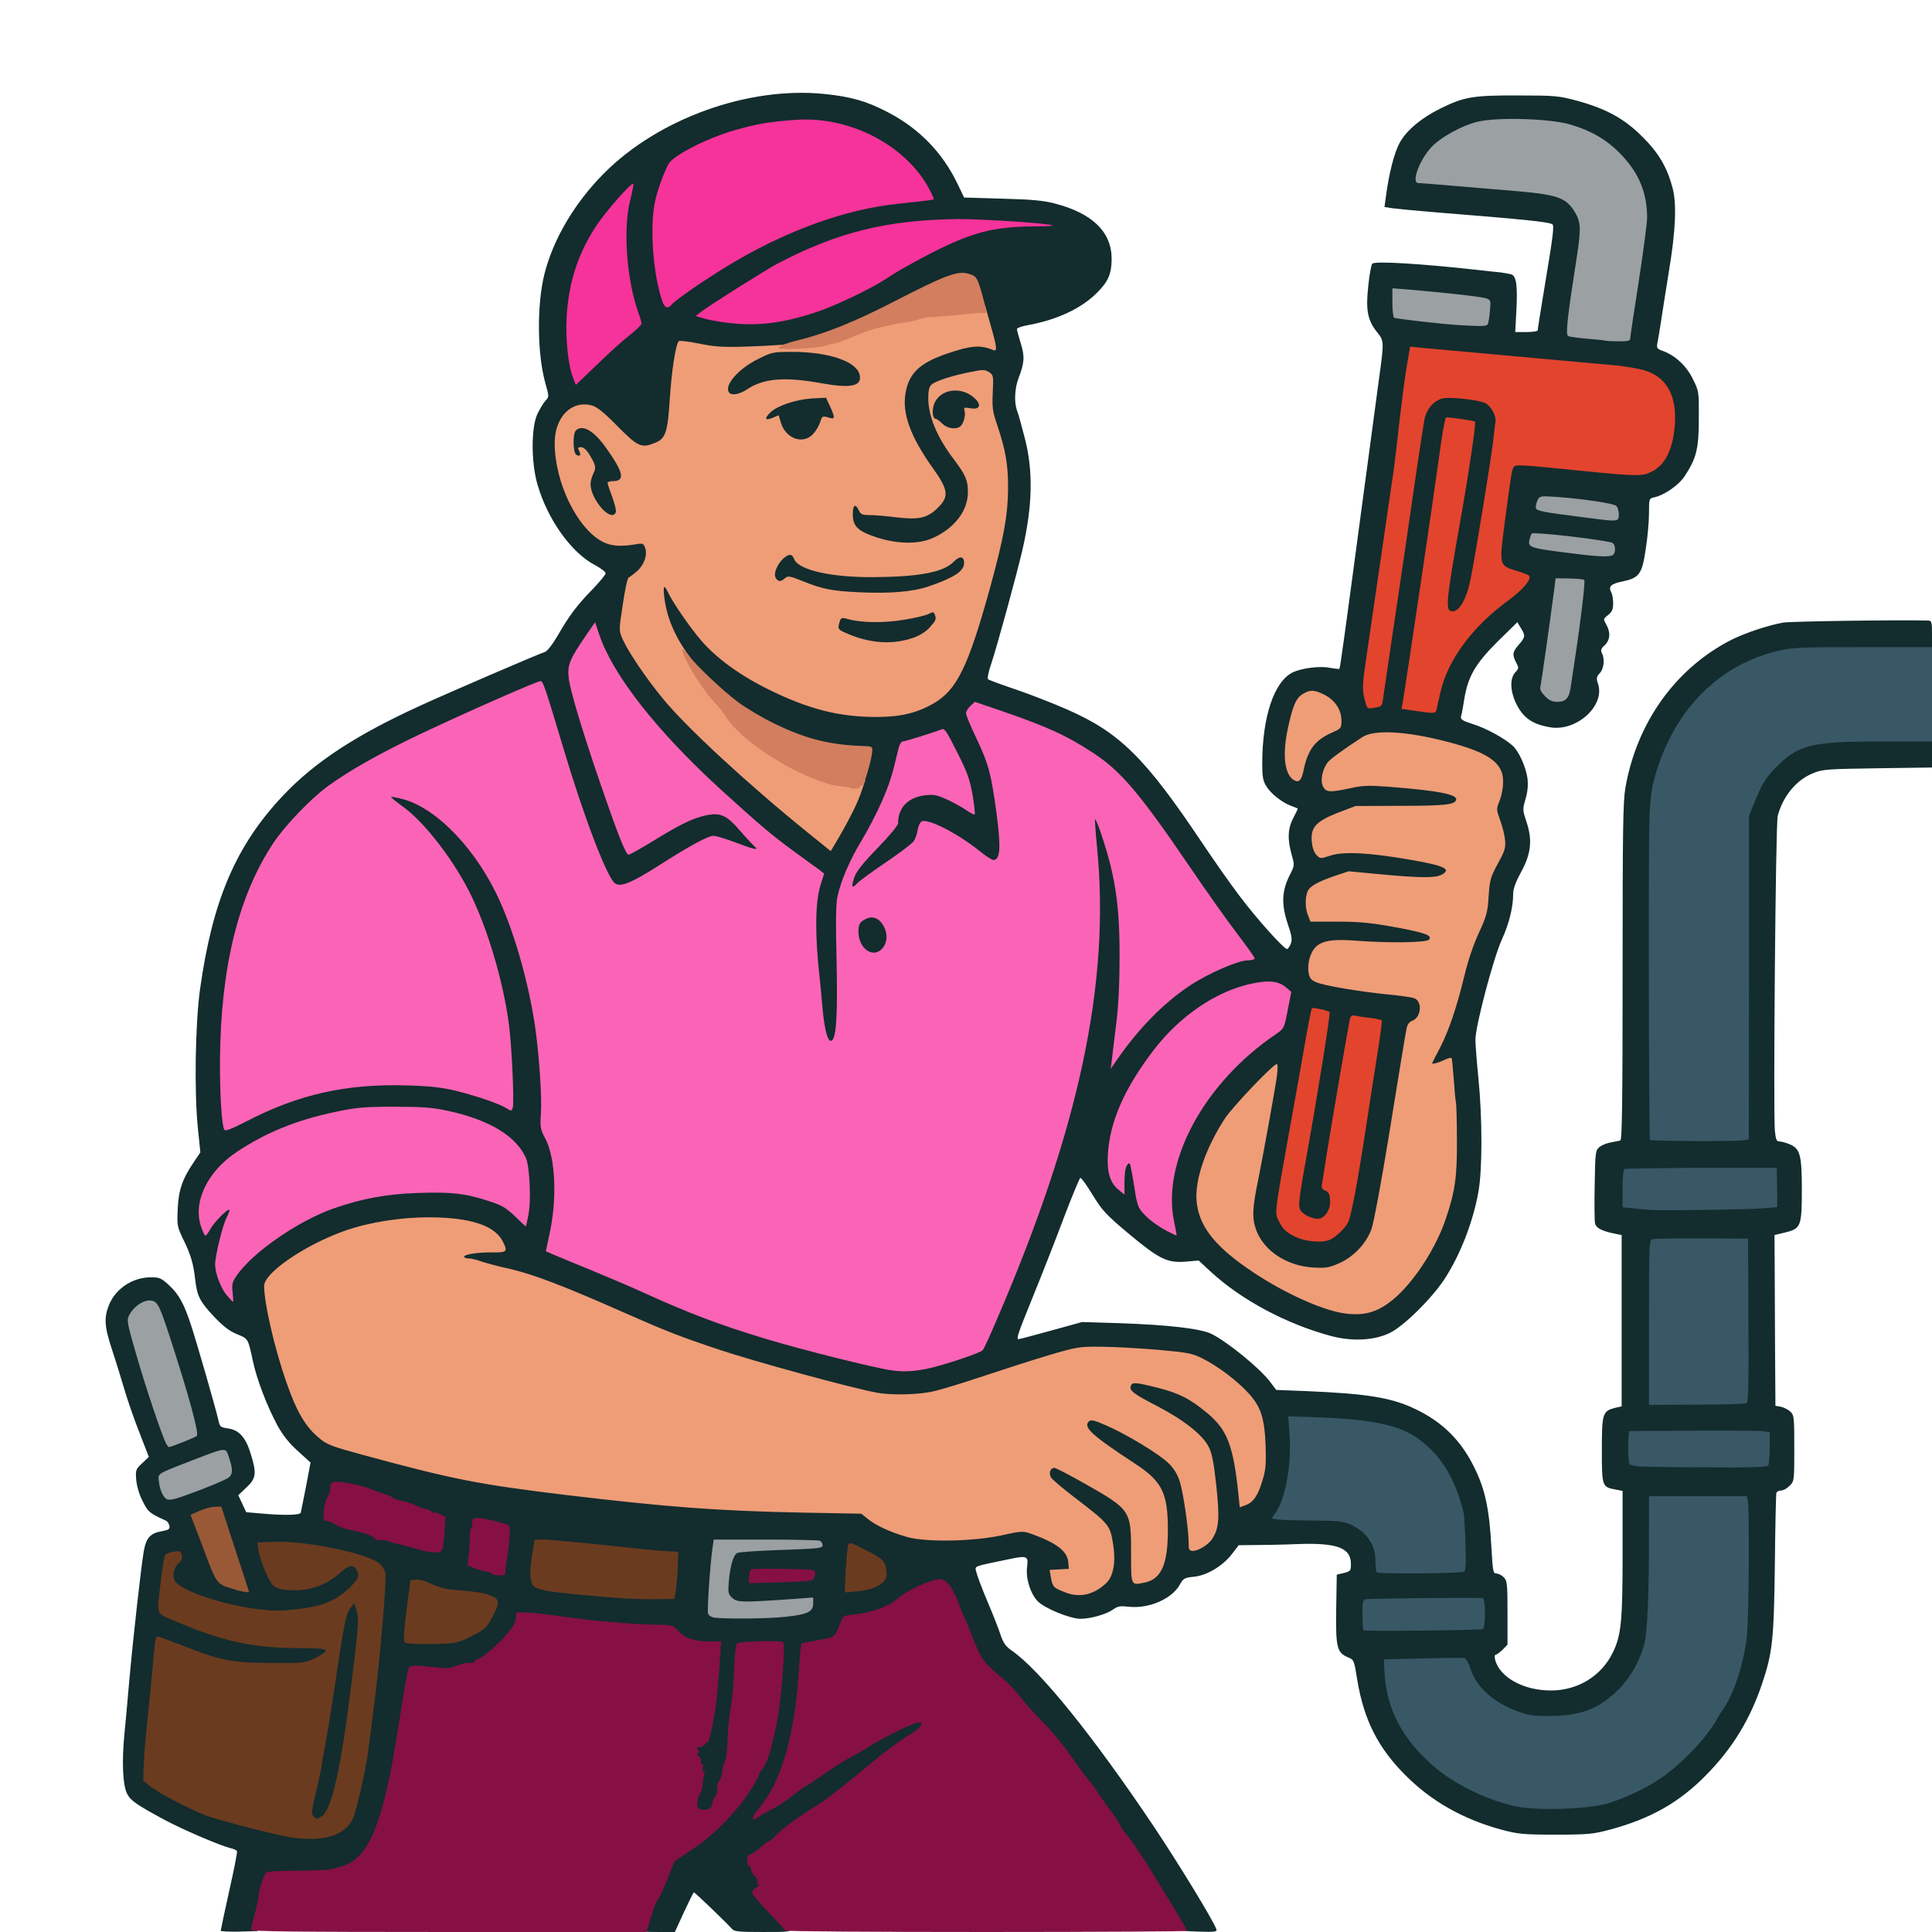 <svg xmlns="http://www.w3.org/2000/svg" version="1.0" viewBox="0 0 1024 1024">
  <g fill="#132c2e">
    <path d="M117 1023.3c0-.4 2-9.9 4.5-21.1 2.5-11.1 4.4-20.6 4.1-21.1-.3-.5-1.8-1.2-3.3-1.5-5.7-1.4-25.5-9.9-35-15-14.5-7.8-18.1-10.2-19.9-13.8-2.3-4.4-2.9-16.5-1.5-31.3.7-6.6 1.8-19.4 2.6-28.5 2.1-23.5 6.4-61.4 7.7-68.8 1.3-7.3 3.5-9.6 9.9-10.7 3.3-.6 4-1.1 3.7-2.7-.2-1.2-1-2.4-1.8-2.8-9-4.1-9.5-4.6-12.4-10.4-1.8-3.4-3.1-8-3.4-11.2-.4-5.2-.3-5.6 3.1-8.8l3.6-3.4-5-12.9c-2.8-7-6.4-17.5-8.1-23.3-1.7-5.8-4.6-15.2-6.5-20.9-4-12.1-4.3-16.9-1.3-24 3.7-8.4 12.5-14.1 22-14.1 4.5 0 5.5.4 9.6 4.2 5.2 4.8 8 9.9 11.7 21.3 3.1 9.4 13.1 44.2 14.4 50 .8 3.8 1.1 4 5.2 4.6 5.8.8 9.4 4.8 12 13.5 3.2 10.3 2.9 13-2.3 17.8l-4.3 4.1 2.1 4.5 2.1 4.5 7 .6c12.7 1.2 21.5 1 21.9-.3.2-.7 1.4-7 2.8-13.9l2.4-12.7-6.7-6.1c-4.6-4.1-7.9-8.3-10.7-13.3-5.6-10.4-11-24.3-13.2-34.6-2.6-12-2.4-11.6-8.5-14.1-3.9-1.6-7.3-4.2-12.1-9.3-7.5-8-8.9-10.8-9.9-19.3-1-8.9-2.3-13.2-6.2-21.3-3.4-7-3.5-7.5-3.1-16.5.4-10 2.6-16.2 8.9-25.3l3.1-4.6-1.3-12.7c-2-19.3-1.4-55.3 1.1-73.6 6.6-47.4 19.1-76.5 44.1-102.9 16.7-17.7 38.7-32.1 72.9-47.7 15.3-7 62.4-27.3 65.7-28.3 1.3-.4 3.9-3.7 6.7-8.4 6.3-11 10.6-16.6 18.6-24.8 3.8-4 7-7.8 7-8.5 0-.8-2.5-2.7-5.5-4.3-12.7-6.6-25.4-24.4-30.7-43.1-3.3-11.6-3.3-29.8 0-37 1.3-2.7 3.2-5.9 4.3-7.1 2-2.1 2-2.1-.1-9.5-4.3-15.6-4.5-41.5-.4-57.8 4.7-18.5 16-37.6 31.5-53.2 28.8-29 76.4-46.2 116.8-42.1 14.1 1.4 22.8 3.9 33.9 9.8 16.5 8.6 28.8 21.4 36.7 37.8l3.5 7.3 20.3.6c15.7.4 21.9 1 27.9 2.6 20 5.2 30.1 15.2 30 29.6-.1 7.7-1.8 11.7-7.7 17.6-8.2 8.3-21 14.3-36 17.1-3.6.6-6.5 1.6-6.5 2.2 0 .6.9 4 2 7.5 2.2 7 2 10.3-1.1 18.4-2.1 5.3-2.5 13.1-.8 17.4.6 1.5 2.4 8 4 14.3 4.6 17.5 4.2 36-1.2 59.5-3 12.9-13.3 50.6-16.4 59.9-1.5 4.3-2.3 8.1-1.8 8.6.4.4 6.9 2.8 14.3 5.3s19.8 7.3 27.5 10.7c27.9 12.2 41.4 25.5 71.5 70.5 5.9 8.8 14.7 21.4 19.7 28 8.9 11.9 23.7 28.5 25.5 28.5.4 0 1.3-1.2 1.9-2.7.9-2.3.6-4.3-1.7-11-3.3-10.1-3-17.2 1.1-25.3 2.7-5.3 2.7-5.3 1.1-11-2.3-8.2-2.1-13.9.9-19.5 1.4-2.6 2.4-4.8 2.3-5-.2-.1-1.9-.8-3.8-1.5-4.8-1.9-10.5-6.4-12.9-10.4-1.7-2.7-2.1-5-2.1-12.2.1-24.5 6.2-42.8 15.9-47.9 4.6-2.3 14.2-3.6 19.6-2.6 2.8.5 5.2.8 5.4.6.4-.4 2.5-15.7 12.1-87.5 3.9-28.9 7.9-59 9-67 2.6-18.9 2.6-19.4-1.1-23.9-5.1-6.4-6.1-11.7-4.7-24.5.6-6.1 1.6-11.5 2.2-11.9 1.8-1.4 26.1.1 55.1 3.3 5 .6 10.8 1.2 13 1.4 2.2.3 4.8.8 5.7 1.1 2.5 1 3.2 6.2 2.5 19.2l-.6 11.3h5.9c3.3 0 6-.4 6-.9 0-.6 2-13.2 4.5-28.2 3.6-21.6 4.3-27.4 3.3-28-2.1-1.3-13.6-2.5-62.3-6.4-9.9-.8-19.9-1.8-22.3-2.1l-4.4-.7.7-5.1c1.7-13 4.5-23.8 7.5-29.2 3.8-6.6 11.5-13 21.5-17.9 12.5-6.2 17.4-7 41-6.9 19.5 0 21.7.2 31 2.7 15.6 4.2 25.5 9.6 35 19.2 8.8 8.7 13.2 16.4 16.1 27.5 2.1 8.4 1.5 22.4-2 43.5-1.4 8.8-3.3 20.5-4.1 26-.8 5.5-1.8 11.2-2.1 12.6-.4 2.3-.1 2.8 2.6 3.8 6.7 2.3 12.8 7.9 16.2 14.9 3.3 6.6 3.3 6.8 3.2 21.2 0 16-1.3 20.9-7.5 30.4-3.2 4.8-10.7 10-16.1 11.2-2.8.6-2.8.7-2.8 8.2 0 4.2-.7 12.8-1.7 19-2 13.6-3.4 15.5-12.4 17.4-6.1 1.2-7.6 2.7-5.9 5.8.6 1 1 3.7 1 5.9 0 3.1-.6 4.4-2.7 6.1-2.6 2-2.6 2.1-1 4.9 2.4 4.2 2.2 8.3-.8 11.1-1.9 1.7-2.2 2.7-1.5 4.1 1.7 3.1 1.1 8.4-1.1 10.7-1.8 2-1.9 2.7-.9 5.7 3.8 11.5-11.3 25.3-25.3 23-9.6-1.6-14.6-5.1-18.3-13-3-6.4-3.2-13-.3-16.1 1.9-2.1 2-2.4.5-5.2-2.2-4.3-2-5.6 1.4-9.5 3.5-4.1 3.6-4.7 1.1-8.8l-1.9-3.1-10.5 10.3c-11.8 11.8-15.6 18.4-17.6 30.4-.6 3.9-1.3 7.9-1.7 9-.4 1.8.4 2.4 6.3 4.3 7.1 2.2 17 7.7 21.1 11.5 3.3 3 7 11.4 7.8 17.3.4 3.5.1 6.9-1 10.8-1.7 5.6-1.6 6 .5 12.3 3.2 9.7 2.4 16.9-3 26.7-2.8 5.1-4.1 8.7-4.1 11.4 0 7.1-2.1 15.6-6 24.2-4.5 9.8-14 45.9-14 53 0 2.6.7 11.8 1.6 20.6 2.1 21.3 2.1 48.2 0 60-2.8 16-9.8 33.9-18.1 46.5-6.8 10.3-21.5 24.8-28.9 28.4-8.3 4-19.9 4.6-31.2 1.6-23.7-6.4-47.4-19.1-63.5-33.9l-6.6-6.1-6.9.6c-9.8.8-14.1-1.4-30.4-15-11.9-10-13.9-12.2-18.9-20.4-3.1-5.1-6-9.1-6.5-9-.5.2-4.3 9.5-8.6 20.7-4.2 11.3-11.8 30.6-16.8 42.9-8.2 20.2-8.9 22.3-6.9 21.8 1.2-.2 9.2-2.4 17.7-4.7l15.5-4.3 19.5.6c26.4.9 43.4 2.9 49.1 5.7 8.6 4.3 25.4 18 31 25.3l3.3 4.4 15.6.6c33 1.4 45.8 3.5 58.5 9.7 14.1 6.8 23.8 16.4 30.8 30.6 5.9 11.8 8.1 22.3 9.2 43.2.7 12 .9 13.2 2.6 13.2 1.1 0 2.8.9 3.9 2 1.8 1.8 2 3.3 2 18.9v16.8l-2.6 2.7c-1.5 1.4-3.1 2.6-3.6 2.6-.6 0-.7 1.1-.4 2.6 2.4 9.4 15 16.4 29.6 16.4 14.3 0 26.8-7.7 32.8-20.1 4.5-9.2 5.2-16.8 5.2-52.4v-33.3l-3.7-.7c-7.2-1.3-7.3-1.7-7.3-21 0-19.4.4-20.6 7-22.3l3.5-.8v-90.8l-4-.8c-6.4-1.3-9.5-2.9-10.1-5.3-.3-1.2-.4-10.4-.2-20.4.3-17.7.4-18.3 2.6-20.2 1.3-1 4-2.1 6-2.4 2-.4 4.3-.8 5-1 .9-.4 1.2-19.1 1.2-89.3 0-75.5.2-90.3 1.5-97.8 6.1-34.7 26.8-63.4 56.4-78.4 7.3-3.6 19-7.5 27.1-9 4.2-.7 61-1.5 76.8-1.1 2.1.1 2.2.5 2.2 8.6v8.5h-35.2c-31.7 0-36.1.2-43.5 2-30.7 7.3-52.9 29.2-64.4 63.5l-3.4 10-.2 89.8c-.3 84.5-.2 89.7 1.5 89.7.9 0 10.7.2 21.7.3 11 .2 20.7.2 21.6-.1 1.5-.3 1.6-8 1.7-86l.1-85.7 2.7-6.5c4.4-10.9 6.3-13.9 12.3-19.9 11.6-11.5 18.4-13.1 56.3-13.1h28.8v16.8l-28.7.4c-26.8.4-29.2.5-34.3 2.6-8.9 3.5-16.1 12.3-18.8 22.7-1.1 4.2-2.4 156.3-1.5 166.8.5 4.8.9 5.7 2.5 5.7 1 0 3.4.7 5.4 1.5 5.5 2.3 6.4 5.8 6.4 24 0 19.4-.5 20.7-8.7 22.7l-5.8 1.4.1 14.4c0 8 .1 28.3.2 45.3l.2 30.8 2.9.5c1.6.4 3.9 1.5 5 2.6 2 1.8 2.1 3 2.1 19.4 0 17.2 0 17.5-2.5 19.9-1.3 1.4-3.3 2.5-4.5 2.5-1.1 0-2.3.6-2.5 1.3-.2.6-.6 17.6-.8 37.7-.5 40-1.2 46.9-6.8 63.5-6.4 19-15.9 34.5-29.9 48.6-14.2 14.4-29.3 22.9-50.9 28.7-8.7 2.3-11.3 2.6-28.6 2.6s-19.9-.3-28.6-2.6c-20.3-5.5-37.3-15.1-50.9-28.8-14.6-14.5-22.1-29.4-25.6-50.4-1.7-10.7-1.8-10.9-5-12.2-5.8-2.5-6.5-5.1-6.2-25.6l.3-18.2 3.8-.9c3.5-.9 3.7-1.1 3.7-4.8 0-8.6-7.5-11.3-28.6-10.5-7.1.3-17 .5-21.9.5l-9 .1-3.5 4.6c-4.8 6.3-13.2 11.4-20.1 12.1-5.1.5-5.7.8-7.7 4.4-4.3 7.5-16.6 12.7-26.9 11.5-4.6-.5-5.9-.3-8.4 1.5-3.5 2.5-11.9 4.9-17.2 4.9-5.5 0-19-5.5-22.7-9.3-3.9-4-6.5-12.4-5.6-18.4.7-5.6-.1-5.9-9.6-3.9-19.4 4-18.1 3.5-17.4 6.6.3 1.6 2.9 8.6 5.9 15.7 3 7 6.2 15.2 7.1 18.1 1.4 4.1 2.7 5.9 5.9 8.1 14.8 10.2 43.1 45.3 74.9 92.7 13.4 20 31.3 49.4 33.4 54.7.6 1.6-.1 1.8-9.6 1.5-7.9-.2-10.5-.7-11.1-1.8-.5-.8-3.8-6.2-7.4-12-3.5-5.8-8.3-13.6-10.6-17.5-3.9-6.4-11.5-17.3-13-18.5-.3-.3-1.4-2.1-2.4-4s-3.2-5.3-5-7.5c-1.7-2.2-4.4-6-6-8.5-1.5-2.5-4.2-6.1-5.9-8.1-1.7-2-6-7.8-9.6-13-3.6-5.2-9.9-12.8-14-16.9-4.1-4.1-9.5-10.1-12-13.3-2.4-3.3-6.7-7.8-9.5-10-10-8.3-11.3-10.1-15.5-20.7-2.8-7.2-3.4-8.7-5.8-14-1.1-2.5-2.8-6.5-3.8-9s-2.6-5.5-3.7-6.6l-1.9-2.2-7.2 2.9c-4 1.7-9.1 4.7-11.5 6.9-4.8 4.4-14.5 7.9-23.9 8.8-3.8.3-5.5.9-5.8 2.1-.3.9-1.4 3.4-2.4 5.7l-1.8 4.1-9.1 1.8-9.1 1.7v5.8c0 23.6-7.5 59.6-14.6 70.5-2.3 3.6-1.3 3.1 5-2 3.1-2.5 5.8-4.5 6.2-4.5.3 0 4.8-3 10-6.6 5.1-3.6 11.7-7.7 14.6-9.2 2.9-1.5 7.3-4.1 9.8-5.7 2.5-1.6 8.8-5 14-7.7 7.7-3.8 10.5-4.8 14.8-4.8h5.2v3.3c-.1 3.9-1.8 6.3-6.2 8.7-3.9 2-14.8 10.1-22.3 16.5-11.4 9.6-21.7 17.7-25.8 20.3-11.6 7.2-18.8 12.4-22.5 16.1-2.2 2.3-4.3 4.1-4.7 4.1-.4 0-1.2.6-2 1.3-.7.6-2.7 2.3-4.4 3.6-3.3 2.5-4.1 5.8-1.7 6.7 3.1 1.2 5 12.4 2.1 12.4-.8 0 2.1 3.7 6.5 8.3 5.2 5.3 8 9 8 10.5 0 2.2-.1 2.2-14.8 2.2-12.8 0-15-.2-16.3-1.7-3-3.4-19.6-19.3-20.1-19.3-.3 0-2.6 4.7-5.3 10.5l-4.8 10.5h-8.8c-8.4 0-8.9-.1-8.9-2.1 0-3.2 4.1-16.2 5.7-18 .7-.9 3-5.8 5.1-11l3.7-9.4 9-6c12.4-8.2 25-21.2 32.3-33.3 1.8-2.9 3.2-5.9 3.2-6.7 0-.8.3-1.5.8-1.5 4.3 0 12.2-37.1 12.2-57.2V873h-8.9c-5 0-9.2.3-9.5.8-.2.4-.7 6.9-1 14.5-.3 7.6-1.1 14.8-1.7 15.9-.6 1.1-1.3 7.9-1.6 15.1-.3 7.7-1.1 14.8-1.9 17-.8 2-1.4 5.1-1.4 6.7 0 1.7-.4 3-1 3-.5 0-1 1.8-1 3.9 0 2.2-.5 4.1-1.1 4.3-.6.2-1.4 1.9-1.8 3.8-.6 3.2-1.1 3.6-5.4 4.4-3.3.7-5.5.6-7.3-.3-2.6-1.1-2.7-1.4-2-7.3.3-3.3 1.1-6.7 1.7-7.5 1.4-1.6.6-12-1-13.6-.6-.6-1.1-3.3-1.1-5.9 0-3.9.3-4.8 1.8-4.8 4.7 0 7.8-10 9.2-30 .5-7.3 1.2-14.7 1.6-16.6l.6-3.4h-5.8c-8.2 0-13.5-1.7-16.4-5.2-2.5-2.9-2.8-3-12-3.3-11.6-.2-29.9-2-48.2-4.6-19.6-2.7-19.2-2.8-20.8 2.3-1.4 4.9-13.5 17.5-18.8 19.7-1.8.8-3.2 1.7-3.2 2.2 0 .5-1.8.9-4 .9-2.3 0-5.5.7-7.2 1.6-2.6 1.3-4.4 1.4-12.6.5-5.3-.6-10-.7-10.5-.2-.4.4-2.1 9.5-3.8 20.2-5.1 32-5.6 34.9-8.8 47.9-3.1 13.1-7.5 24.1-11.8 29.6-5.8 7.6-16 10.5-36.2 10.3-7.7 0-14.4.2-14.9.5-1.2.7-4.2 9.7-4.2 12.8-.1 1.3-.9 5.2-1.8 8.8l-1.7 6.5-9.8.3c-5.3.1-9.7-.1-9.7-.5zm54.7-52.8c5.2-1.5 10.3-5.4 12.2-9.2 1.7-3.4 6.9-25.9 8-34.8.6-4.4 2-14.7 3.1-23 2.3-17.2 6-56.1 6-63.9 0-5.4-1.5-7.8-6.6-10.4-1.9-1-2-.9-1.6 4.7.4 5.6.3 5.9-3.3 9.4-3.8 3.7-3.8 3.7-1.2 3.7 5.6 0 5.9 9.9 1.2 46.5-3.6 28.8-6.2 44.3-9 55.6-2.9 11.5-4.6 15.4-7.4 16.9-2.7 1.4-8.4 1.3-9.9-.2-1.8-1.8-1.5-8 .9-17.1 1.2-4.5 2.7-11.8 3.5-16.2 3.2-18.3 8.5-52.8 8.2-53.1-.2-.2-2.8.9-5.8 2.4-5.5 2.7-5.6 2.7-26.5 2.6-23.7-.1-28.9-1-47.7-8.5-5.5-2.2-10.2-3.8-10.4-3.7-.1.2-.8 6.2-1.4 13.3-.6 7.2-1.8 19.8-2.7 28-.9 8.3-1.8 17.8-2.1 21.1-.4 6.1-.3 6.2 3.2 9 5 4 22.9 13.3 31.1 16.1 13.7 4.7 42.5 11.5 51.6 12.2.8 0 3.8-.6 6.6-1.4zM848.5 953c8.6-2.4 20.7-8 28.3-13.2 11.5-7.8 24.8-21.7 30.2-31.6.8-1.5 2.4-4.1 3.6-5.7 4.4-6.4 10.2-22.7 11.9-33.5.9-5.4 1.6-66.3.9-70.2l-.6-2.8h-45.6l-.5 36.3c-.5 40.2-.8 42.4-7.4 54.9-4.1 7.8-12.8 16.5-20.1 20.2-8.3 4.1-13.9 5.1-28.2 5.1-12.5 0-14.1-.2-20.8-2.9-12.3-4.8-20.9-12.8-23.8-22.1l-1.8-5.5H737v3.8c0 2 .9 7.1 1.9 11.3 3.5 13.6 11.7 25.7 25.1 37 11.3 9.4 28.8 17.7 43.5 20.5 10.3 2 30.8 1.2 41-1.6zm-667.7-99.9 1.1-3.1-3 1.6c-4.7 2.4-15.2 4.3-27.4 5-13.5.8-26.4-1.1-42.1-6.1-12.6-4-18.4-7-20.1-10.5-1.2-2.4-1.3-2.4-1.3 1.5 0 2.2-.3 5.6-.6 7.5l-.6 3.5 9.4 3.9c24.3 10.3 40.9 13.9 63.8 14l15.5.1.4 3c.3 2 1-.4 2.1-7.2 1-5.6 2.2-11.5 2.8-13.2zm67.1 10.8c5.2-2.8 6.9-4.4 9.3-8.7l3-5.2-3.6-1.5c-2.1-.9-8.7-1.9-14.9-2.4-8.7-.6-12-1.3-14.7-3-6.1-3.7-6.5-3.3-7.9 8.6-.7 5.9-1.5 11.9-1.8 13.4-.5 2.8-.5 2.8 5.3 3.1 11.4.6 18.5-.6 25.3-4.3zm534.9-3.4c.7-.3 1.2-2.3 1.2-5.5v-5h-28.2c-15.6 0-28.9.4-29.6.9-1 .6-1.2 2.1-.7 5.4.6 3.7 1.1 4.7 2.9 4.9 3.1.4 52.9-.2 54.4-.7zM414 853.9c5.6-.7 10.8-1.8 11.8-2.6 1.5-1.3 1.2-1.4-2.8-.9-2.5.4-11.5.9-20 1.2-14.9.6-15.6.5-17.7-1.5-2-1.9-2.3-3.2-2.3-9.4 0-8.9 2.2-18.7 4.6-20.4 1.6-1.1 1.3-1.3-2.3-1.3h-4l-.7 4.8c-1.5 11.5-2.6 28.6-1.9 29.3 2.2 2.1 20.3 2.5 35.3.8zm-59.5-10.1c.3-.7.9-5 1.3-9.5l.8-8.2-4.1-.5c-6.1-.8-63.9-6.6-65.6-6.6-1.2 0-3 14.7-2 17.2 1.4 3.7 7.1 4.7 46.1 7.7 15.9 1.3 23 1.2 23.5-.1zm223.3-3.7c7-3.6 9.5-7.9 9.4-15.8-.3-11-2.3-13.7-20.5-27.5-12.5-9.6-13.7-11-13.7-15.7 0-5.2.8-6.1 5.8-6.1 3.9 0 6.8 1.3 19.6 8.6 23.7 13.5 23.9 13.8 24.4 36.7.4 15.6.4 15.8 2.5 15.2 4-1.2 8.4-6.9 9.6-12.4 1.4-6.6 1.4-17.5 0-24-1.9-8.9-5.6-13.2-19.1-22.2-13.5-9-19.6-13.5-21.5-15.8-1.6-1.9-1.7-9.3-.1-10.9 3.2-3.2 15.1 1 33.5 12 13.4 7.9 18.3 12.7 20.6 20 1.5 5 4.2 22.1 4.9 32.2l.3 3.9 3.2-2.7c1.9-1.6 3.8-4.6 4.8-7.6 1.5-4.5 1.5-6 0-19.2-1.1-10.1-2.2-15.6-3.8-18.8-3.1-6.4-13.4-14.5-27.5-21.8-6.6-3.4-12.5-6.8-13.1-7.6-.7-.8-1.1-3.4-.9-5.8l.3-4.3 4.8-.3c6.1-.4 23.3 3.9 29.9 7.5 9.5 5.2 18 13.2 21.5 20.3 3.2 6.5 6.3 20.3 6.3 28.5.1 9.4 3.5 7.1 7.2-4.8 2.5-8.2 2.1-21-.8-29.6-3.1-9.1-16.4-21.6-30.7-28.9-5.7-2.9-7.7-3.3-23.7-4.7-29.7-2.7-34-2.4-52.2 2.9-8.6 2.5-23.7 7.3-33.5 10.6-22.2 7.5-27.6 8.9-38.3 10-15.9 1.7-31.5-1.2-79-14.6-33.8-9.6-50.3-15.5-79.8-28.5-32.3-14.3-48.3-20.4-60.7-23.3-6.1-1.3-13-3.2-15.4-4-2.4-.9-5.4-1.6-6.7-1.6-2.1 0-2.4-.5-2.4-3.9 0-4.4 0-4.4 13.4-5.7l7-.7-3.9-3.4c-13.9-12-55.9-10.2-85.2 3.6-12.8 6.1-27.9 16.6-30.3 21.1-1.7 3.3 3.9 28.8 10.6 48 5.7 16.5 10.3 24.3 17.9 30.5 3.8 3.2 6.9 4.3 22.7 8.6 48.2 13.1 61.5 15.7 108.8 21.4 53 6.3 79.3 8.3 123.5 9.2l32 .6 3.5 2.8c4.4 3.6 12.7 7.3 21 9.6 10.3 2.9 27.2 2.4 44.6-1.1 13.9-2.9 14.2-2.9 19.3-1.2 8.3 2.7 15.6 6.5 18.6 9.6 2.4 2.5 2.8 3.8 2.9 9.2l.1 6.3-4.7.3c-3.8.2-4.6.6-4.1 1.9.7 1.8 7.9 5.2 11.1 5.3 1.2 0 3.9-.9 6-1.9zm-414.4-1.6c5.6-1.7 10.2-4.4 14.7-8.5 1.7-1.7 4.3-3 5.8-3.1h2.6l-2.4-1c-4.9-1.9-31.5-6-37.6-5.7l-6.3.3 2.4 6.9c1.3 3.8 3.2 7.8 4.1 8.9 3.6 3.9 8.8 4.6 16.7 2.2zm295.5.5c6.9-2 9.3-6.4 5.2-9.8-2.1-1.7-11.2-6.4-11.6-6-.2.2-.6 4-1 8.6-.8 8.2-.8 8.2 1.6 8.2 1.3 0 3.9-.4 5.8-1zm-332.9-.6c0-2-11.5-36.4-12.2-36.4-.5 0-2.5.7-4.4 1.5-2.8 1.2-3.5 1.9-2.9 3.2.4 1 2.5 6.4 4.6 12 5.4 14.3 7.4 17.9 10.6 19.1 3.4 1.3 4.3 1.4 4.3.6zm292.1-3.4c-1.9-.5-4.4-.4-5.5 0-1.5.6-.5.9 3.4.8 5 0 5.2-.1 2.1-.8zm-152.2-13.1c1.8-10.6 1.9-10.4-4.7-12.3-7.2-2-7.2-2-7.2.2 0 1-.3 2.2-.7 2.5-.3.4-.7 3.1-.8 6-.1 2.8-.5 5.9-.9 6.8-.6 1.3.2 2 3.6 3.2 5.9 2.2 8.2 2.5 9 1.2.4-.6 1.2-4 1.7-7.6zm503.6 8.4 4.7-.6-.5-11.6c-.9-20.4-6.4-34.8-17.9-46.3-7.8-7.7-16-12.1-26.8-14.4-7.6-1.5-26.9-3.4-36.5-3.4h-6.1l.4 9.3c.5 11.2-1 24.4-3.7 32.3-1.1 3.2-1.7 6.1-1.4 6.4.2.3 7.6.6 16.3.7 13.5.1 16.5.4 20.4 2.2 8.9 3.9 13.6 10.6 13.6 19.2 0 3.1.3 5.9.7 6.2.8.9 30.5.9 36.8 0zm-537.7-18.1.3-6.2-3.1-.6c-1.7-.4-3.3-1.1-3.6-1.5-.3-.5-1.2-.9-2-.9s-3.3-.9-5.5-1.9c-2.1-1.1-5.7-2.2-7.9-2.6-2.2-.4-4.2-1.1-4.5-1.5-.3-.5-2.9-1.6-5.8-2.5-2.8-.9-6.6-2.3-8.3-3.1-1.8-.8-5.3-1.5-8-1.6-4.7-.3-4.8-.2-5.5 3-.4 1.9-1.2 3.9-1.8 4.5-.6.6-1.1 2-1.1 3.2.1 2.4 8.9 6.8 15.8 7.9 2.4.3 6.2 1.5 8.5 2.5s6.9 2.5 10.2 3.2c3.3.7 8.2 2.1 11 3.1 2.7.9 6.4 1.6 8 1.5 3-.2 3-.3 3.3-6.5zm-126.7-26.3c7.1-2.8 13.1-5.5 13.5-6 .9-1.6-.7-6.9-2.1-6.9-1.4 0-25 9-27.8 10.6-1.3.8-1.4 1.3-.2 4.2.8 1.7 1.9 3.2 2.6 3.2.6 0 6.9-2.3 14-5.1zM932 774.1c2.2-.6 2.5-1.3 2.8-6.4.2-4.1-.1-5.7-1-5.8-8.1-.5-66-.1-66.5.5-.4.4-.7 3-.8 5.9v5.2l7.5.6c10.8.8 55.1.8 58 0zM96.7 760.4c4.9-1.9 5-.2-.3-18.6-7.5-25.9-14.8-47.3-16.5-48.4-1.3-.8-5.5 2-7.4 5-1.4 2.1-1.2 3.6 3.9 20.7 4.7 15.8 9.1 28.9 13.5 40.2 1.2 3.2 1.3 3.2 6.8 1.1zm826.2-19.9c.4-.2.9-18.4 1-40.3l.2-39.9-3.8-.6c-4.9-.9-27.9-.9-36.5 0l-6.8.6V741l18.3.3c18.2.3 26.2.1 27.6-.8zm-434.7-18c9-1.9 28.4-8.4 29.7-9.9.6-.7 4-8.1 7.6-16.6 42.9-99.7 59.6-176.2 53-243.5-2.2-21.9-2.2-21.5 1.9-21.5 3.2 0 3.4.3 5.4 5.8 6.8 19 10.1 37.1 10.9 60.7.5 14.9-.5 36.7-2.3 50l-.5 4 3.2-4c6.9-8.5 21.8-22.3 30-27.8 8.7-5.8 25.9-13.7 29.8-13.7 1.7 0 .7-1.8-5.8-10.2-4.3-5.7-14.7-20.4-23.1-32.8-32.2-47.3-41.9-57.5-67.5-70.3-6.9-3.4-29.9-12.3-38.3-14.8-6.7-2-6.9-.6-1.3 11.2 5.9 12.5 7.4 17.9 10 37.1 2.3 16.1 2.6 26.2 1.1 30.2-.8 2.3-1.5 2.6-5.3 2.6-3.9 0-5.3-.7-11.2-5.4-6.8-5.4-19.1-12.8-23.2-14.1-1.9-.5-2.3-.1-2.9 3.2-.3 2.1-1.2 4.8-2 6-.7 1.2-7.4 6.3-14.8 11.3-7.4 5-14.2 10-15.2 11.1-1.1 1.2-3 1.9-5.4 1.9-2.6 0-4.1.5-4.6 1.8-.5.9-.9 18.1-.9 38.2 0 41.1-.2 42-6 42-5.2 0-6.1-2.3-7.9-20.5-3.1-31.9-3.9-49.6-2.6-58.6.7-4.6 1.3-9.1 1.4-10 0-1-4.5-5-11.9-10.4-6.6-4.8-14.8-11.2-18.2-14.2-7.3-6.3-8.4-5.9-1.8.7 3.4 3.4 4.4 5.3 4.5 7.8 0 3-.2 3.2-3.7 3.2-2.1 0-7.9-1.4-13-3.2-10.9-3.9-9.2-4.4-30.2 9-19.4 12.2-21.4 13.2-28.3 13.2-5.6 0-5.9-.1-8.3-3.8-4.8-7.3-17.8-43.9-28.4-80.1-3.3-11.2-6.4-20.8-7-21.4-1.8-1.8-70.5 29.6-90.6 41.6-15.4 9.1-22.7 14.6-32.6 24.7-22.6 22.9-35.5 54.2-40.3 97-2.4 21.7-2.9 38.3-1.6 51.5.6 6.6 1.3 12.1 1.5 12.3.2.2 3.9-1.5 8.4-3.7 27.2-13.7 51.3-18.7 86.1-17.8 20.9.5 30.9 2.3 46.5 8.2l6.8 2.5-.6-13.7c-1.5-32.6-8.9-63.8-21.3-90.3-8.8-18.6-25.1-40.1-36.9-48.5-5.8-4.2-6.5-5-6.5-8.1 0-3.2.2-3.4 3.3-3.4 20.7 0 46.9 24.3 61.1 56.7 13.3 30.2 21.6 72.4 21.6 110 0 9.5.3 11.7 2.1 14.7 2.8 4.8 4.8 17 4.8 29.6.1 9.6-.4 14.5-2.4 26.7-.8 4.8-3.7 3.1 22.5 13.8 8.5 3.5 21.4 9 28.6 12.3 32.1 14.7 66.3 26.1 105.9 35.2 18.4 4.3 22.9 5.2 28.2 5.9.6 0 4.5-.6 8.5-1.4zm239.5-31.6c12.7-6.2 28.9-27.9 35.6-47.9 6-17.9 7.2-32.7 4.8-61.2l-1.4-15.6-5.3.5-5.4.6v-3.4c0-1.9 1.6-6.5 4-10.9 4.8-9.4 9-21.6 13.1-38.6 1.9-8.1 4.8-16.6 7.7-22.9 4.1-8.9 4.7-11 5.2-19.1.5-8.3.9-9.8 5-17.6l4.4-8.5-2.3-5.4c-3.1-7.6-3.7-13-1.8-18.1 2.8-7.6 2.6-10.6-1-14.9-3.6-4.2-12.6-8.2-26.6-11.8-20.9-5.4-33.1-6.1-38.8-2.3-1.4.9-5.8 3.9-9.8 6.5-7 4.8-11.1 9.4-11.1 12.9 0 2.8 1.5 3 10 1.2 7-1.4 10.1-1.5 23.3-.5 17.5 1.3 29.8 2.8 34.5 4.3 3.2 1 3.3 1.2 3 5.6-.3 4.1-.6 4.7-3.3 5.5-1.6.5-13.6.9-26.5.9l-23.5.1-9.5 3.6c-7.6 2.9-9.9 4.3-11.7 7-1.5 2.2-2.1 4.2-1.7 5.5 1.2 3.9 2.3 4.5 5.6 3.4 4.7-1.7 28.4-.3 45.2 2.6 18.8 3.3 20.1 3.9 20.1 9.1 0 3.2-.5 4.2-2.5 5.2-3.3 1.7-18.6 1.6-36.5-.1-13.4-1.3-14.3-1.3-20 .6-13.4 4.6-16.7 7.8-14.5 14.3l1.1 3.3 15.7.5c10.7.3 20.1 1.3 29.7 3.1 18.6 3.5 18.7 3.5 18.3 8.8l-.3 4.3-5.5.8c-3 .5-12.2.5-20.5.1-22.4-1.1-27.7-1-31.2.4-3.6 1.6-6.6 6.9-6.1 11 .2 2.3 1.1 3 5.4 4.4 4.9 1.6 24.5 4.7 41.7 6.6 4.9.5 9.3 1.4 9.9 2 1.6 1.6 2.1 10.3.9 13.5-.6 1.5-2.2 3.2-3.5 3.7-1.5.5-2.6 1.9-3 3.7-1.1 5.6-2.7 15.6-9.6 58.1-3.9 24-8 45.7-9.1 48.7-2.8 7.6-9.4 14.6-17 17.9-5.7 2.6-6.9 2.8-16.8 2.4-12.4-.4-18.9-2.9-26.5-9.8-6.7-6.2-9-12.9-8.3-24.5.3-4.9 1.3-12.4 2.2-16.5 2.7-12.8 9.5-50.3 9.1-50.7-.7-.8-16.4 16.7-20.4 22.7-9.4 14.2-16 32.3-14.7 40.4.9 6.4 5.6 14.8 11.5 20.6 8.1 8.1 22.9 18.2 36.5 25 21.9 10.9 33.2 13.3 42.2 8.9zm-596.6-27.3c16.7-15.5 35.7-25.2 60.9-31.2 13-3.1 43.2-4.5 55.6-2.5 10.3 1.7 21.1 5.5 25.6 9.1l3.7 3 .7-3.6c.9-5.1-.1-17.3-1.9-21.6-2-4.8-7.7-11-13.6-14.8-18.5-11.8-52-15.8-81.2-9.7-31.4 6.6-58.7 21.3-67.5 36.3-3.3 5.6-5.5 13-4.8 15.8.5 2.1.8 2 4.8-2.1 3.5-3.5 5-4.3 8-4.3 3.4 0 3.6.2 3.6 3.2 0 1.7-.9 5-2 7.3-3.4 7-6 20.8-4.8 25.5l1 4 3-4.5c1.6-2.4 5.6-6.9 8.9-9.9zm571.7-10c3-1.6 7.4-6 9-9.2 1.3-2.5 5.1-23 8.7-46.9 1.4-9.3 3.9-25.3 5.6-35.4 1.6-10.1 2.9-18.4 2.7-18.6-.2-.1-2.4-.6-5.1-.9-3.5-.5-4.8-.4-5.2.6-.3.7-2.5 13.5-5 28.3-2.5 14.9-5.7 33.5-7 41.5-1.4 8-2.5 14.6-2.5 14.8 0 .1.6.2 1.4.2 2 0 2.6 2.3 2.6 9.4 0 9-2.2 11.6-9.6 11.6-6.1 0-10.8-1.9-12.5-5.2-1.5-2.8-.7-10.4 3.6-34.3 8.4-46.7 11.8-69.6 10.6-70.8-1.9-1.9-2.5.1-5.5 17.6-1.5 8.9-5.4 30.8-8.7 48.7-3.2 17.8-5.9 33.8-5.9 35.5 0 4.7 3.2 8.9 9.1 11.9 5.9 2.9 9.7 3.3 13.7 1.2zm-84.2-19.4c.1-11.8.5-15 2.8-22.7 7.4-24.6 26.5-49.1 51.7-66.2 4.4-3 4.6-3.5 5.8-10.3 1.5-8 1-9.2-4.3-11-2.5-.8-4.8-.6-10.8.9-25.4 6.5-49.3 28.2-64.6 58.7-7.4 14.8-10.8 30.7-7.9 37.4l1.5 3.5.1-3.8c.1-5.7 1.6-7.7 5.6-7.7 3.3 0 3.4.2 4.4 5.3.6 2.8 1.3 7.5 1.7 10.2 1 7.7 2.8 11 8.4 15.4 2.8 2.3 5.3 4.1 5.3 4.1.1 0 .3-6.2.3-13.8zm319.9 2.6c.4-.4.4-3.9 0-7.8l-.7-7-37.2.2-37.1.3-.3 7.2c-.3 7.1-.3 7.2 2.5 7.6 4.4.7 72.1.3 72.8-.5zM347.3 440.2c6.5-3.9 14.2-8 17.2-9.1 7-2.6 17.1-3.6 21-2.1 2.3.8 1.1-.6-4.5-5.6-19.4-17.4-39.5-39.4-52.2-57.4-4-5.6-12.3-20.3-14.1-25-.7-2-3.5 1.3-7.7 9.2l-3.1 5.7 1.5 6.3c1.4 5.8 9.7 32.9 13.1 42.3.8 2.2 3.3 9.4 5.6 16 6.2 18 10 27.6 10.7 27.1.4-.2 6-3.5 12.5-7.4zm125.8-7.7c.2-5.4 1.4-7.7 5.5-10.7 3.5-2.5 5.4-3.1 12-3.5 7.5-.5 8.3-.4 15 2.8l7.1 3.4-1.2-5.5c-1.5-6.9-12.1-28.3-13.8-27.7-.7.3-4.9 1.5-9.5 2.8-8 2.3-8.3 2.5-9.1 5.9-3.1 13.5-4.6 18.4-8.6 27.6-2.5 5.7-5.9 12.7-7.6 15.6l-3.1 5.3 6.6-6.5c5.1-5 6.6-7.1 6.7-9.5zm-26.5-.5c5-8.7 13.6-33 11.6-33-.4 0-5.5-.5-11.4-1-25.1-2.4-48-12.9-69.5-31.9-18.9-16.7-26.7-30.6-28.8-51.3l-.7-6.8h3.9c3.4 0 4.2.4 5.2 2.7 2.3 5 11.7 18.8 17.6 25.6 8.2 9.6 20.8 18.7 36 26.2 33.2 16.3 60.9 18.9 81 7.5 12.7-7.2 18.6-19.4 30.4-62 9.6-35.2 11.3-50.4 7.2-67.2-1.1-4.8-2.8-10.4-3.7-12.5-1.1-2.5-1.9-7.9-2.3-15.8l-.6-12-5 .2c-2.7.1-7 .9-9.5 1.7l-4.5 1.4 4.8.1c8.9.2 14 4.4 13.5 11.2-.3 4.1-.5 4.4-3.4 4.7-2.8.3-3.3.8-3.8 3.7-.9 4.9-3 6.5-8.2 6.5-2.4 0-4.4.4-4.4.9 0 .6 2.7 4.5 6 8.9 7.4 9.8 8 11.5 8 21 0 13-5.5 21.2-18 27.1-4.9 2.3-6.7 2.6-17 2.6-9.8-.1-12.7-.5-19.7-2.8-10.8-3.6-12.3-5.5-12.3-15.3V265h4c3.3 0 4.2.4 5.2 2.5 1 2.2 1.7 2.5 6.7 2.5 3.1 0 8.5.5 12.1 1.1 5.3.8 7.1.7 10.7-.6 3.8-1.5 10.3-7.4 10.3-9.3 0-.5-3-5.1-6.7-10.3-12.4-17.3-16.7-30.3-14.5-44.1 1.9-12.3 6.9-17.2 24-23 6-2 10.9-3 15.7-3.1l7.1-.2-4.3-15c-2.6-9.4-4.9-15.5-6-16.3-3.2-2.4-8.4-.5-33.7 12.3-17 8.7-29.1 14.1-38 17.1-7.1 2.3-12.3 4.5-11.5 4.8.7.2 3.7.7 6.5 1 8.6 1 15.1 3.5 18.9 7 3.1 3 3.5 3.9 3.5 8.3 0 6.5-1.3 7.6-10.5 8.3l-7.4.5 1.9 4c1.1 2.2 1.9 5.9 2 8.3 0 4.1-.1 4.2-3.4 4.2-2.9 0-3.6.5-4.4 3-.6 1.6-2.2 4.1-3.6 5.5-2.2 2.2-3.4 2.5-9.2 2.5-6.2 0-6.8-.2-10-3.4-1.9-1.9-3.4-4.1-3.4-5 0-1.2-1-1.6-4-1.6h-4v-4c0-8.1 9.6-13 27-13.8l10.5-.5-9.5-1.8c-15.7-3-23.6-2.1-32.1 3.6-3.4 2.2-4.9 2.5-9.7 2.3l-5.7-.3-.3-5.5c-.2-4.9.1-5.9 3-9.4 1.7-2.1 5.2-5.2 7.7-6.7l4.5-2.9h-11c-6-.1-14-.7-17.9-1.4-3.8-.8-7.1-1.3-7.3-1.1-1.1 1-3.3 16.9-4.2 29.9-1.1 17.6-2.2 20.9-7.5 23.2-1.9.8-6.3 1.4-9.8 1.4h-6.3l-10.6-10.5c-9.4-9.4-10.8-10.5-14-10.5-2.9 0-4.3.8-7.1 3.9-5.2 5.8-6.3 10.4-4.8 20.2 2.7 17.5 13.7 36.6 24.3 42 3.2 1.6 5 1.8 12.7 1.2l9-.6 1.2 2.9c1.4 3.8.4 12.2-1.9 15.4-1 1.4-3.3 3.4-4.9 4.5-3 1.9-3.2 2.6-4.9 13.4-2 13.3-2 13.3 5.8 25.8 14.3 22.9 42.5 51.2 87.8 88.2l12.4 10.2 1.4-2.8c.8-1.5 3.4-6.2 5.8-10.3zm241.5-27.3c0-3.6 3.3-10.6 6.4-13.8 1.5-1.7 5.2-4.1 8.2-5.4 2.9-1.3 5.3-2.9 5.3-3.6 0-2.3-4.2-7.8-7.6-10-4.1-2.5-7.6-2-9.8 1.4-4 6.2-7.9 28.4-5.7 32.6 1.4 2.5 3.1 1.9 3.2-1.2zm72-39.3c3.9-18 16.6-35.7 35.9-49.9 4.9-3.5 9.1-6.8 9.4-7.3.3-.5-1.9-1.7-5-2.7-8.4-2.6-9.1-4.2-7.6-17.9 2.1-18.4 5.2-39.9 6.3-42.4.9-2.3 1.2-2.4 9.7-1.7 4.8.3 19.9 1.8 33.5 3.1 27.2 2.8 29.2 2.6 34.2-2.4 4-4 6.3-9.2 7.6-16.9 1.6-9.7-.5-17.1-6.6-23-4.8-4.5-11.3-6.5-25-7.7-37.3-3.3-96.6-8.7-99.1-9.1l-3.1-.5-1.7 9.7c-.9 5.4-2.5 18.1-3.7 28.3-1.1 10.2-3.3 27.7-5 39-1.6 11.3-4.5 31.3-6.4 44.5-2 13.2-4.6 31.1-5.8 39.9-1.9 12.4-2.1 16.7-1.3 19.7 1.3 5 2.9 4.5 3.7-1.2.6-4.4 5.7-39 10.4-70.4 1.4-9.3 4.3-29.5 6.5-44.9 4.9-34.1 5.4-36.4 8.8-39.9 4-4.2 8.5-5 21-3.6 18.4 1.9 20.2 4.3 18.2 23.4-1.1 10.8-8.7 58.1-12.4 77.7-2.6 13.4-5.7 17.8-12.6 17.8-8.3 0-8.3-.7 1-54 5.1-29.1 7.5-45.8 6.8-46.6-.4-.3-2.4-.8-4.6-1.1-4.9-.7-4.7-1.3-8.2 24.7-.5 4.1-3 21.2-5.4 38-2.5 16.8-6.1 41.3-8 54.5-2 13.2-3.8 25.4-4.1 27.2-.5 2.9-.3 3.2 2.2 3.6 1.5.2 4.1.4 5.7.3 2.9-.1 3-.4 4.7-8.2zm68.3 1c.7-1.7 4.1-24.4 6.5-43.1l1.7-13.1-3.9-.6c-2.1-.4-4.2-.4-4.6-.2-.5.3-1.1 3.1-1.5 6.3-.3 3.2-2 15.5-3.6 27.3l-3 21.5 2.5 2.2c2.6 2.3 4.9 2.2 5.9-.3zm22.6-75.3c0-.4-2.1-1.1-4.7-1.5-12.3-1.8-28-3.6-30.3-3.5l-2.5.1 2.7.9c1.5.6 9.1 1.9 17 2.9 17.4 2.2 17.8 2.2 17.8 1.1zm3.1-19.5c-1.4-1.7-3.7-2.1-21-4.1-8.1-1-13.8-1.2-14.3-.7-1 1 5.8 2.2 25.2 4.6 5.8.8 10.7 1.4 10.9 1.5.2 0-.2-.5-.8-1.3zm-525.6-95.1c3.9-3.2 7.1-5.9 7.3-6 .1-.1-.2-1.5-.9-3.1-.6-1.6-2.2-8.1-3.5-14.4-1.9-9.3-2.4-14.6-2.4-27.5l-.1-16-2.5 3c-9.6 11.3-17.5 27.1-21 42-2.2 9.5-2.5 28-.5 36.9l1.3 5.9 7.6-7.5c4.3-4.2 10.9-10.1 14.7-13.3zm532.5.2c0-.7 2.1-14.5 4.6-30.7 4.2-27 4.5-30.1 3.5-36.2-1.6-9.9-5-16.6-12.5-24.5-7.5-8-15.8-12.9-27.6-16.3-10.6-3.1-31.9-3.9-42.2-1.6-8.7 1.9-20.8 8.6-25.6 14.1-3.1 3.5-7.7 11.4-7 12 .3.4 3.9.7 47.8 4.4 12.4 1.1 23.8 2.4 25.4 3.1 7.6 2.9 12.2 9.1 13.3 17.8.3 2.8-.5 11.1-2 20.7-4 25.4-5.1 34.5-4.1 35.5.5.5 5.2 1.3 10.4 1.8 14.1 1.4 16 1.4 16-.1zm-74.7-10.6c.5-2.1.5-3.7-.2-4.4-.9-.9-25.1-4-38.8-4.9l-6.3-.4v4.2c0 2.4.4 4.5.9 4.8 1.6 1 35.8 4.4 41.5 4.2 1.4-.1 2.3-1.2 2.9-3.5zM407 168c18.3-2.8 42.6-12.2 58.6-22.6 3.2-2.1 6.8-4.3 7.9-4.9 1.1-.6 7.6-4.2 14.4-8 6.8-3.8 16.7-8.3 22-10.1l9.6-3.2-8.5-.1c-20.4-.2-49.5 4.2-64.6 9.7-8.9 3.2-24 10.1-32.5 14.7-10.7 5.7-35.7 22-35 22.7.7.8 12.1 2.5 18.1 2.7 1.9 0 6.4-.4 10-.9zm-41.5-19.2c9-6.4 30.2-18.8 40.7-23.8 8.3-3.9 21.8-9.3 31.8-12.6 11.8-4 35.4-8.3 45.2-8.4 2.6 0 5-.5 5.3-1 1.1-1.8-8.2-13.6-14.7-18.7-11.6-9.1-23.6-14.5-37.8-17.1-11.8-2.2-38.4 1.9-54.7 8.4-7.4 3-18.1 8.8-21.6 11.8-2.9 2.5-7.1 12-9.2 20.8-2.1 9-1.9 24.6.5 36.1 2.8 13.6 2.6 13.2 6.4 10.4 1.7-1.2 5.4-3.9 8.1-5.9z"/>
    <path d="M455.8 506.3c-.9-1-2.1-2.8-2.7-4-1.2-2.4-1.5-14.2-.3-15.9 2.1-3.2 11.1-4.6 15.3-2.4 5 2.7 6.9 16.2 2.8 21.4-1.8 2.3-2.8 2.6-7.8 2.6-4.3 0-6.2-.5-7.3-1.7zm4.1-163.3c-3.1-.5-8.7-2.1-12.4-3.6l-6.7-2.7.5-5.3c.9-8.5 0-8.2 16.9-5.4 6.7 1.1 9.1 1 18-.5 5.7-.9 11.5-2.3 13-3.1 3.7-1.9 8.4-1.8 9.2.2.3.9.6 3.3.6 5.4 0 5.3-4.4 10.3-11.4 12.9-6.3 2.3-19.7 3.3-27.7 2.1zm-7.9-26c-13.2-.8-18.9-1.8-26.7-4.9-3.5-1.3-6.3-1.7-10.2-1.3-4.5.4-5.6.2-6.8-1.3-2.7-3.8-.8-12.1 3.8-16.4 1.6-1.5 3.6-2.1 6.6-2.1 3.6 0 4.5.4 5.2 2.3 2 5.2 18.9 9.6 37.1 9.7 21 0 36.1-3 41.3-8.1 2.5-2.5 3.6-3 7.1-2.7 4.1.3 4.1.3 4.4 4.7.5 6.9-.3 8.5-5.8 11.5-8.9 4.8-18.8 7.6-30.5 8.6-6 .5-11.4.9-12 .8-.5-.1-6.6-.4-13.5-.8zm-135.8-44.2c-1.7-1.8-3.8-5-4.6-7-1.7-4.1-2.1-14.4-.6-16.8 1.3-2.1-.7-4-4.4-4-1.8 0-3.7-.5-4.4-1.2-1.6-1.6-1.6-17 0-18.6 1.7-1.7 10.3-1.5 13.8.3 3 1.5 11.4 12.4 14.9 19.3 3.3 6.5 2.3 13.2-1.9 13.2-2.4 0-2.4-.3-.5 5 1.6 4.5 1.9 8.8.9 11.4-.4 1.1-2 1.6-5.3 1.6-4 0-5.2-.5-7.9-3.2z"/>
  </g>
  <g fill="#fb64b6">
    <path d="M472.5 726.3c-9.2-1.3-48-11-67-16.8-23.1-6.9-41.2-13.8-62.9-23.7-7.2-3.3-20.1-8.8-28.6-12.3s-17.6-7.2-20.1-8.3l-4.6-2 1.8-8.4c4.3-19.1 3.4-40.9-2.1-51.4-2.6-4.8-2.8-5.9-2.3-13.2.6-8.7-1-31.9-3.2-46.8-3.3-22-10.3-47-18.1-64.7-12-27.5-33.6-50.4-52.1-55.2-3.1-.8-5.8-1.3-6-1.1-.2.2 2.6 2.5 6.2 5.1 11.8 8.4 28.1 29.8 36.9 48.5 8.6 18.4 15.9 43.2 19.1 65.1 1.7 11.4 3.2 43.7 2.2 46.3-.6 1.5-.9 1.5-2.9.2-3.7-2.4-15.4-6.5-26.2-9.2-8-2-13.6-2.7-26.6-3.1-32.5-1-57.9 4.7-85.9 19.3-7.5 3.8-10.7 5.1-11.2 4.2-1.4-2.3-2.4-18.4-2.3-37.3.4-49 9.8-87 28.5-115 6.2-9.2 19.7-23.3 28.9-30 11.2-8.1 27.6-17.4 49.5-27.8 23.3-11 61.1-27.7 63-27.7 1.3 0 2.2 2.5 12 35.2 11 37 23.5 69.6 27.6 72.1 3.1 1.9 8.7-.4 23-9.5C366 448 375.3 443 378.3 443c1.2 0 6.4 1.6 11.5 3.5 9.7 3.7 12.8 4.4 10.2 2.2-.8-.7-4.2-4.3-7.5-8.1-7.3-8.5-10.4-9.9-17.6-8.6-7.1 1.4-14.1 4.7-28.5 13.6-6.7 4.1-12.6 7.4-13.2 7.4-1.2 0-4.3-7.1-10.4-24.5-11.8-33.3-20.7-62.1-21.4-69.4-.7-6.6.6-9.8 8.9-21.9l5.1-7.4 2.2 6.5c7.1 21.3 30.4 51 63.8 81.6 21.6 19.6 27.3 24.5 39.1 33.1 5.5 4 11.4 8.4 13.2 9.6l3.1 2.4-1.9 6.1c-2.9 9.2-3 26.5-.5 48.9.3 2.5 1 10.1 1.6 17 1.2 12.3 3.1 18.3 5.1 16.3 2.2-2.2 2.9-14 2.3-41.8-.5-20.5-.4-30.6.5-34.4 1.8-8.4 6.6-19.5 13-30 3.2-5.3 7.9-14.4 10.5-20.3 4.1-9.4 5.5-13.9 8.8-28 .5-2.1 1.5-3.8 2.2-3.8 1.3 0 16.3-4.7 20.8-6.5 1.4-.6 2.9 1.7 8.1 12.2 5.5 10.8 6.7 14.4 8.2 22.7.9 5.4 1.4 10 1.1 10.3-.2.3-2.5-.9-4.9-2.6-2.4-1.6-7.1-4.2-10.3-5.6-4.9-2.2-6.8-2.5-11-2-9.1 1.1-14.4 6.5-14.4 14.8 0 1.2-4.4 6.5-10.9 13.2-8.2 8.5-11.2 12.3-12.4 15.8-1.7 5-1.1 5.9 1.7 2.8 1-1.1 7.8-6.1 15.2-11.1 7.4-5 14.1-10.1 14.8-11.3.8-1.2 1.7-3.9 2-6 .4-2.1 1.4-4.1 2.2-4.4 3.8-1.4 19.4 6.7 30.9 16 3.2 2.6 6.5 4.7 7.4 4.5 3.3-.6 3.6-7 1.3-24.6-2.9-21.3-4.2-26.2-10.8-40.1-3-6.3-5.4-12.1-5.4-13.1 0-.9 1-2.6 2.3-3.8l2.4-2.2 12.9 4.4c25.1 8.6 35.3 13.2 49.4 22.4 15 9.7 24.9 21.4 52 61.2 8.4 12.4 19.5 28 24.6 34.7 5.2 6.8 9.4 12.7 9.4 13.3 0 .5-1.6 1-3.6 1-5.1 0-21.2 7-30.8 13.4-13.8 9.2-26.9 22.5-38.1 38.6l-3.8 5.5.7-5.5c.3-3 1.4-11.6 2.3-19 1.1-9 1.7-20.9 1.7-35.5 0-28.3-2.5-43.8-10.9-67.8-1-2.6-1.9-4.6-2.1-4.5-.2.2.3 7.1 1.1 15.4 6.9 71.3-9.4 148.2-53 249.4-3.6 8.5-7 15.9-7.6 16.6-1.3 1.5-20.7 8-29.7 9.9-7.1 1.4-12.4 1.7-18.7.8zm-4.6-223.9c2.6-3.3 2.7-8 .1-12.1-2.2-3.8-5.8-5-9.2-3.2-3.1 1.6-3.8 2.8-3.8 6.7 0 9.2 8.1 14.6 12.9 8.6z"/>
    <path d="M120 686.3c-3.1-3.9-6-11.6-6-16.2.1-4.5 3.9-20.4 6-24.5 1.1-2.2 1.8-4.2 1.6-4.4-.8-.8-8.3 6.8-10.1 10.2-1.1 2-2.3 3.6-2.6 3.6-.4 0-1.5-2.3-2.4-5.1-4.3-13 3.5-29.1 19.2-39.5 15.4-10.2 31.6-16.8 52.2-21.1 11-2.3 14.9-2.7 31.1-2.7 15.3 0 20.2.4 28.5 2.2 21.9 4.7 36.3 13.5 41.3 25.1 2 4.8 2.8 22.9 1.2 30.4-.6 3.1-1.2 5.7-1.4 5.7-.1 0-2.7-2.4-5.7-5.4-4.6-4.4-7-5.8-13.5-7.9-12.7-4.2-20.1-5-37.9-4.4-16.9.6-29.3 2.9-44.4 8.1-18.9 6.6-43 23.2-51.6 35.6-2.4 3.5-2.7 4.6-2.2 9 .3 2.8.4 5 .2 5s-1.8-1.7-3.5-3.7zm498.4-33.9c-7-3.7-13.4-9.2-14.9-12.8-.7-1.7-1.6-5.3-1.9-8.1-.4-2.7-1.2-7.5-1.8-10.5-.9-4.9-1.1-5.2-2.4-3.5-.9 1.2-1.4 4.5-1.4 8.8v6.9l-2.9-2.4c-4.7-3.7-6.5-9.4-5.9-19.1 1.1-17.5 8.9-35.1 24.4-55.3 14-18.2 33.4-31.3 52.1-35.1 9-1.9 14-1.3 18 2.1l2.7 2.3-1.9 9.8c-1.9 9.7-1.9 9.7-6.5 12.8-37.8 25.7-60.4 67.5-53.7 99.2.8 3.9 1.4 7.1 1.3 7.3-.2.1-2.5-1-5.2-2.4z"/>
  </g>
  <path fill="#ef9d77" d="M564.6 844c-6.2-2.4-6.7-2.9-7.6-7.9l-.7-4 5.1-.3 5.1-.3-.3-3.5c-.5-5.9-6.2-10.2-19.5-15-4.6-1.6-5.1-1.6-16 .8-14.8 3.2-39.6 3.7-49.7.9-8.3-2.3-16.6-6-21-9.6l-3.5-2.8-32-.6c-44.2-.9-70.5-2.9-123.5-9.2-47.3-5.7-60.6-8.3-108.8-21.4-15.8-4.3-18.9-5.4-22.7-8.6-7.6-6.2-12.2-14-17.9-30.4-6.1-17.6-11.6-41.3-11.6-50.5 0-7.8 26.5-24.8 48.2-31 13.8-4 30.3-5.9 44.8-5.3 18.5.8 29.5 4.9 33.5 12.7 2.7 5.3 2.2 5.9-5.2 5.8-7.9-.1-15.3 1-15.3 2.3 0 .5 1.1.9 2.4.9 1.3 0 4.3.7 6.7 1.6 2.4.8 9.3 2.7 15.4 4 12.4 2.9 28.4 9 60.7 23.3 22 9.7 29.1 12.5 49.8 19.4 18.8 6.3 68.8 20 83.5 22.8 7.7 1.5 22.4 1.2 30.4-.7 4-.9 15.8-4.5 26.2-8 10.5-3.5 26.1-8.5 34.7-11.1 15-4.4 16.2-4.6 27.7-4.5 6.6 0 20.1.8 30 1.6 16.6 1.5 18.5 1.9 24.2 4.8 8.2 4.2 18 11.6 24 18.2 6.6 7.2 8.5 13 9.1 27.8.3 9.9.1 12.8-1.7 18.6-2.4 8-4.9 11.6-9 13l-3 1.1-.6-5.7c-2.7-26.8-5.9-35.3-16.6-44.2-9.1-7.6-15-10.6-26.5-13.5-11.5-2.9-13.3-3-14-1-1 2.5 1.2 4.2 13.8 10.7 14.1 7.3 24.4 15.4 27.5 21.8 1.7 3.4 2.7 8.6 4 20.8 1.8 17.1 1.4 22.3-2.3 28-1.9 2.9-7.2 6.2-10.1 6.2-2 0-2.3-.5-2.3-4.3 0-7-2.8-26.5-4.7-32.5-1.2-3.7-3.1-6.9-5.9-9.6-4.8-4.8-22.1-15.3-33.1-20.1-6.5-2.8-8-3.2-9.2-2.1-3.1 3.1 1.5 7.3 24.7 22.5C616 785.2 619 791.4 619 811c0 18.1-3.5 26-12.3 27.8-7.4 1.5-7.2 1.9-7.2-15.6 0-22.6-.2-23-24.1-36.6-8.3-4.7-15.8-8.6-16.6-8.6-2.1 0-3 2.7-1.8 5 .5 1 6.2 5.8 12.7 10.8 18.3 14 18.7 14.5 20.3 24.9 1.5 9.4.1 16.9-3.8 20.5-6.5 6.1-14.1 7.8-21.6 4.8zm147.2-148c-12.5-2-34.1-12.1-51-24-17.8-12.4-25.5-22.8-26.6-35.5-.9-11.3 4.8-27.9 14.9-43.5 4.1-6.3 25.7-29 27.6-29 .6 0 .6 2.5.1 6.3-1 7.2-7.1 40.9-9.8 54.4-3.3 15.8-3.5 21-1.1 27.5 4.2 10.9 16.2 18.8 30.2 19.6 6.7.4 8.3.1 13.8-2.3 7.6-3.4 14.2-10.4 17-18 1.1-3 5.2-24.7 9.1-48.7 6.9-42.5 8.5-52.5 9.6-58.1.4-1.8 1.5-3.2 3-3.7 4.7-1.8 5.4-10.3 1-11.9-1.1-.5-7.4-1.4-13.9-2-14.9-1.5-33.7-4.6-38.1-6.5-2.6-1.1-3.5-2.1-4-5-.4-2-.2-5.3.5-7.6 2.6-8.7 7.8-10.7 24.9-9.4 16.8 1.3 36.8 1 38.3-.5 2.2-2.2-1.6-3.7-18-6.7-12.7-2.3-18.6-2.9-30.2-2.9h-14.5l-1.2-3c-1.6-3.6-1.8-9.4-.4-12.9 1-2.8 5.4-5.3 15.2-8.6l6.6-2.2 17 1.6c20.3 1.9 28.9 2 32.1.3 5.9-3 1.8-4.9-17.5-8.2-20.9-3.6-34.5-4.3-41.3-2-5.2 1.7-5.4 1.7-7.3-.3-1.3-1.3-2.2-3.8-2.5-6.9-.8-7.7 2.1-10.9 13.7-15.5l9.5-3.6 23.5-.1c24.2 0 29.3-.6 29.8-3.3.5-2.8-9.9-4.8-35.8-6.8-10.4-.8-13.7-.7-20 .7-11.2 2.4-13.2 2.3-14.8-.9-1.5-3.1-.4-8.6 2.3-12.5 1.4-1.9 7.6-6.5 18.7-13.7 6.2-4 23.1-3.1 44.3 2.4 19.1 4.9 27.2 9.5 29.6 16.7 1.2 3.9.5 10.5-1.7 15.8-1.3 3.2-1.2 4 .7 9.2 1.2 3.2 2.4 7.9 2.6 10.5.4 4.2-.1 5.8-3.8 12.5-3.9 7.2-4.3 8.6-4.9 17.3-.5 8.5-1.1 10.5-5.2 19.5-2.9 6.2-5.8 14.9-7.7 22.9-4.1 16.7-8.1 28.7-12.8 37.8-2.1 4-4 7.7-4.2 8.2-.4.9 3.1 0 7.1-1.9 1.5-.7 3-1 3.2-.7.2.4.7 5.4 1.1 11.1.4 5.8.9 11.4 1.2 12.5.2 1.2.5 10.2.5 20.1.1 19.4-1 27-5.9 41.5-4.9 14.6-15.5 31.4-25.8 40.9-9.4 8.5-16.9 10.9-28.7 9.1zM427.3 440.6c-31-25.1-63.5-55.1-75.7-70-9.2-11.1-18.6-25.1-21.7-32-1.9-4.5-1.9-4.5.2-18.3 1.1-7.6 2.5-14 3.1-14.2.5-.2 2.5-1.7 4.4-3.3 3.9-3.5 5.7-8.8 4.3-12.5-.9-2.4-1.2-2.5-5.7-1.7-7.4 1.2-12.4.8-16.7-1.4-13.6-7-25.6-31.6-25.5-52.6.1-13.7 9-22.6 19.7-19.7 2.8.8 6.3 3.6 13.7 11.1 10.8 10.9 12.6 11.7 20.1 8.6 5.3-2.3 6.4-5.6 7.5-23.2 1-15.1 3.1-28.9 4.8-30.6.4-.4 5.2.2 10.7 1.3 8.3 1.7 12.5 2 25 1.6 27.1-.8 41.3-3.1 54.5-8.6 3.6-1.5 8.8-3.3 11.5-4 2.8-.7 6.6-1.6 8.5-2.1 10.3-2.5 32-5.5 44.9-6.1l7.4-.4 2.8 10c3.4 11.9 3.6 14 1.2 13-6.7-2.8-11.6-2.4-24 1.8-14.7 5-20.4 10.3-22.3 20.8-2 10.8 2.5 23.3 14.3 39.8 8.4 11.8 8.8 15.2 2.9 21.1-5.5 5.6-10.2 6.6-22 5.2-5.4-.7-11.8-1.2-14.3-1.2-3.9 0-4.7-.4-5.7-2.5-1.8-3.8-3.2-3-3.2 1.9 0 6.5 2.5 9 12.3 12.3 11.5 3.8 22.9 3.9 30.7.2 11.2-5.3 18-14.3 18-24.1 0-6.3-1.2-9-7.4-17.3-8.9-11.6-13.6-22.9-13.6-32.5 0-4.2.5-6.1 1.8-7.2 2-1.9 11.8-5 21.4-6.8 5.8-1.2 6.9-1.1 9 .2 2.3 1.5 2.4 2 2 10.7-.4 8-.1 10.2 2.2 16.9 4.7 14.2 5.9 21 5.9 34.2-.1 13.9-2.2 25.6-9.4 52-11.8 42.6-17.7 54.8-30.4 62-8.9 5-17.4 7-30 7-19.8 0-35.8-4.1-57-14.5-15.2-7.5-27.8-16.6-36-26.2-5.9-6.8-15.3-20.6-17.6-25.6-2-4.4-2.6-3.1-1.7 3.6 1.4 10.7 6 21.2 14.2 31.9 2.8 3.7 6.9 9.3 9.1 12.4 2.2 3.1 5.1 6.6 6.4 7.7 1.3 1.2 3.5 4 4.8 6.1 4.4 6.9 11.6 13.8 20.3 19.5 12.5 8.2 16.5 10.3 29 15.7 5.3 2.2 8 2.7 14.6 2.7h8.1l-2.4 7c-2 5.9-6.9 15.6-14.3 28l-1.7 2.8-13-10.5zm57.4-102.8c3.1-1.1 6.4-3.3 8.2-5.4 3.2-3.6 3.5-4.3 2.5-6.8-.5-1.3-.9-1.4-3.2-.2-1.5.8-7.4 2.2-13.1 3.1-10.6 1.8-22.8 1.6-29.8-.4-3.5-1-3.7-.9-4.7 3-.5 2.5-.2 2.8 6.1 5.4 11.8 4.7 23.5 5.2 34 1.3zm7.8-27.1c13.3-4.6 18.5-8 18.5-12.3 0-3.7-2.4-3.9-5.7-.5-5.4 5.4-18.1 7.8-41.8 8-22.7.2-40.3-3.7-42.6-9.6-1.1-2.9-2.8-2.9-5.8-.2-3.2 3-5.2 7.9-4 10.1 1.2 2.2 2.7 2.3 4.9.3 1.6-1.4 2.5-1.3 9.4 1.5 10.8 4.3 15.4 5.2 29.6 5.9 16.7.8 28.9-.2 37.5-3.2zm-166.1-39.2c.3-.9-.6-4.5-1.9-8.1-1.4-3.7-2.5-7-2.5-7.5s1.3-.9 3-.9c6.6 0 5.4-4.9-4.2-18.2-6.3-8.7-12.2-12-15.6-8.6-1.7 1.7-1.5 11.3.1 12.7 1.9 1.5 2.9.3 1.6-2-.8-1.6-.6-1.9 1.1-1.9 1.2 0 2.9 1.4 4.3 3.8 3.5 5.6 3.8 7.1 2.2 10.2-.8 1.6-1.5 4.1-1.5 5.5 0 8.3 11.1 20.8 13.4 15zm104.5-41.4c1.5-1.6 3.2-4.5 3.8-6.3 1-3.4 1.2-3.5 5.1-2.3 2.8.8 2.8-.3.1-6.2l-2.1-4.5-7.6.4c-8.7.6-18.3 3.9-21.9 7.4-3.3 3.3-2.9 4.5 1.1 2.9l3.3-1.4 1.2 3.9c2.5 8.5 11.7 11.8 17 6.1zm77.8-3.9c1.8-1.1 3.2-5.7 2.6-8.2-.6-2.1-.4-2.2 3.1-1.6 4.4.8 5.9-1.3 3-4.5-6.9-7.6-19.5-6.1-22.4 2.6-1.2 3.5-.6 7.5 1 7.5.5 0 2 1.1 3.4 2.5 2.5 2.5 6.8 3.3 9.3 1.7zm-112.8-19.8c8.9-5.9 19.8-6.8 39.3-3.3 16 2.9 21.9 1.6 20.4-4.6-1.8-7-16.3-11.9-35.2-12-10.8 0-11.2.1-18.6 3.8-10.8 5.3-18.6 14.6-15.1 18 1.4 1.4 5.5.6 9.2-1.9zm289.5 206.8c-4.6-3.2-5.7-13.3-2.9-26.7 2.6-12.2 4.4-16.5 7.9-18.6 4-2.4 6-2.4 11.3.2 5.7 2.8 9.3 8 9.3 13.7 0 4.2-.1 4.3-5.2 6.6-9 4-12.7 9.1-15 20.4-1.1 5.1-2.6 6.4-5.4 4.4z"/>
  <path fill="#861043" d="M133 1022.8c0-.7.9-4.4 2-8.3 1.1-3.8 2-8 2-9.3 0-3.3 3-12.1 4.4-12.9.6-.4 8.1-.8 16.6-.8 8.5-.1 16.4-.4 17.5-.7 1.1-.4 3.3-1 5-1.4 11-2.8 17.8-13.6 23.6-37.4 3.2-13 3.7-15.9 8.8-47.9 1.7-10.7 3.4-19.8 3.9-20.3 1.2-1.2 3.2-1.2 12.2-.3 9.2.9 8.6 1 14-1 2.4-.9 5.2-1.4 6.2-1.2 1 .3 1.8.2 1.8-.3 0-.4 1.4-1.3 3.2-2.1 1.7-.7 6.3-4.4 10.3-8.3 6.8-6.8 9.5-11.1 9-14.7-.2-1.4.7-1.6 6.3-1.2 3.7.2 12.5 1.2 19.7 2.3 7.1 1 17.5 2.2 23 2.6 5.5.4 11.1.9 12.5 1 1.4.2 6.8.4 12 .5 9.3.1 9.5.1 12.6 3.4 3.6 3.9 8.6 5.5 16.8 5.5h5.8l-.5 8.3c-1.1 15.2-1.7 22.2-2.8 29.2-1 6.9-3.7 17.9-3.9 16 0-.5-.5-.2-1.1.8-.5.9-1.9 1.7-3.1 1.7-1.7 0-1.8.2-.8 1.5 1 1.2 1 1.5 0 1.5-.9 0-.8.6.4 1.9 1 1.1 1.5 2.5 1.1 3-.3.6-.1 1.1.5 1.1.7 0 .9.8.5 2s-.2 2 .5 2c.6 0 .8.5.4 1.1-.3.6-.8 2.9-.9 5.1-.2 2.1-.8 4.4-1.3 5.1-.5.7-1.2 2.7-1.5 4.4-.5 2.5-.2 3.5 1.1 4.1 2.8 1.4 6.7-.1 6.7-2.6 0-1.1.7-2.9 1.5-3.9s1.4-3 1.2-4.4c-.2-1.5.3-3.3 1-4 .7-.8 1.4-2.5 1.5-3.9.2-3.2.7-5.2 1.7-6.8.4-.7 1-5.5 1.2-10.5.2-5.1.8-12.1 1.4-15.7 1.3-7.9 1.8-13.6 2.3-25.8.2-5 .7-9.6 1.3-10.1 1.1-1.1 22.5-1.8 24.2-.8 1 .7 1 4.2-.3 21.2-.8 9.5-2.4 21.2-3.7 26-.5 2.2-1.1 4.7-1.3 5.5-1.3 6.9-4.1 13.7-6.5 16-.3.3-.6 1-.7 1.7-.5 2.1-6.5 11.6-10.7 16.7-7.9 9.6-16.2 17.2-25.1 23.1l-9 6-3.7 9.4c-2.1 5.2-4.4 10.1-5.2 11-.7.9-2.4 5.1-3.6 9.4l-2.3 7.7H237.9c-83.3 0-104.9-.3-104.9-1.2zm283 .4c0-.4-3.8-4.6-8.4-9.4-4.7-4.7-8.6-9.4-8.8-10.4-.2-1.1.7-2.3 2.2-3.1 1.4-.7 1.9-1.3 1.1-1.3-.8 0-1.1-.6-.7-1.5.3-.9-.3-2.3-1.4-3.2-1.1-1-2-2.5-2-3.5s-.4-1.8-1-1.8c-.5 0-1-1.3-1-3s.5-3 1.3-3c1 0 2.8-1.3 8.4-6 .7-.5 1.5-1 1.8-1 .4 0 2.5-1.8 4.7-4.1 3.7-3.7 10.9-8.9 22.5-16.1 4.1-2.6 14.4-10.7 25.8-20.3 7.6-6.4 18.4-14.5 22.3-16.5 1.9-1 4.1-2.8 4.9-3.9 1.3-1.9 1.2-2.1-.9-2.1-2.5 0-18.5 7.8-25.8 12.5-2.5 1.6-6.9 4.2-9.8 5.7-2.9 1.5-9.5 5.6-14.6 9.2-5.2 3.6-9.7 6.6-10 6.6-.4 0-3.1 2-6.2 4.5-3 2.5-7.8 5.7-10.7 7.1-2.9 1.5-6.4 3.5-7.9 4.6-4 2.8-3.7.2.5-4.8 12.1-14.4 19.2-39.3 21.3-75.6.4-6.5 1-11.8 1.3-11.9.8-.1 3-.5 10.9-2 6.1-1.1 6.4-1.3 8.2-5.3 1-2.2 2.1-4.8 2.4-5.7.3-1.2 2-1.8 5.8-2.1 9.4-.9 19.1-4.4 23.9-8.8 4.6-4.1 17.4-10 22-10 1.4 0 3.4 1 4.5 2.3 1.7 1.9 5.8 10 5.9 11.7.1.3.9 2.3 1.9 4.5 2.4 5.3 3.1 7 5.6 13.5 4.2 10.6 5.5 12.4 15.5 20.7 2.8 2.2 7.1 6.7 9.5 10 2.5 3.2 7.9 9.2 12 13.3 4.1 4.1 10.4 11.7 14 16.9 3.6 5.2 7.9 11 9.6 13 1.7 2 4.4 5.6 5.9 8.1 1.6 2.5 4.3 6.3 6 8.5 1.8 2.2 4 5.6 5 7.5 1 1.9 2.1 3.7 2.4 4 1.5 1.2 9.1 12.1 13 18.5 2.3 3.9 6.7 11.1 9.8 16 6.2 10.1 10.3 17.1 10.3 17.9 0 .3-47.9.6-106.5.6s-106.5-.3-106.5-.8zm-19-187.5c0-1.9.6-3.7 1.3-3.9.6-.3 7.1-.4 14.2-.3 21 .4 19.5.2 19.5 2.9 0 1.3-.8 2.7-1.7 3.1-1 .5-8.9 1-17.5 1.2l-15.8.4v-3.4zM260.5 834c-.3-.5-1.5-1-2.5-1-1.1 0-3.8-.7-6.1-1.7l-4.1-1.6.6-5.1c.4-2.8.6-7.2.6-9.8-.1-2.5.3-4.9.9-5.2.5-.3.7-1.5.4-2.5-.8-3 2.5-3.3 11.2-1.1 4.3 1.1 8.1 2.2 8.3 2.5.8.8.3 9.2-.9 16.5-.7 3.6-1.1 7.3-1.1 8.3.1 1.3-.7 1.7-3.3 1.7-1.9 0-3.7-.4-4-1zM220 820.7c-3.6-1-7.4-2-8.5-2.2-1.1-.1-3.3-.8-5-1.4-1.6-.7-4-1-5.2-.8-1.3.2-2.3 0-2.3-.4 0-1.3-6.2-3.7-12.4-4.8-2.9-.5-6.9-1.9-8.7-3-1.9-1.2-4.1-2.1-5.1-2.1-1.3 0-1.5-.8-1.2-5.1.2-2.8 1.1-6.1 1.9-7.2.8-1.2 1.5-3.1 1.5-4.2 0-4.4 1.2-4.8 9.1-3.5 4.1.7 8.8 1.8 10.4 2.5 1.7.7 5.4 2.1 8.2 3 2.9.9 5.5 2 5.8 2.5.3.4 2.3 1.1 4.5 1.5 2.2.4 5.8 1.5 7.9 2.6 2.2 1 4.6 1.9 5.4 1.9.7 0 1.8.5 2.5 1.2s1.2.9 1.2.5 1.4 0 3.1.8l3 1.6-.5 7.8c-.3 4.2-.8 8.5-1.2 9.4-.8 2.2-5.9 2-14.4-.6z"/>
  <g fill="#395866">
    <path d="M804.5 957.6c-14.6-2.8-32.2-11.1-43.5-20.5-17.5-14.7-26.3-31.2-27.2-51.1l-.3-6.5 20.6-.5c11.3-.3 21.3-.4 22.1-.2.8.2 2.2 2.7 3.2 5.7 2.9 9.3 11.6 17.4 23.8 22.1 6.4 2.5 8.6 2.9 17.8 2.9 16.2 0 25.4-3.3 35.8-13 6.6-6.1 12.2-15.6 14.7-25.1 1.7-6.1 2.6-27.8 2.5-61.6V793h51.8l.6 2.3c.9 3.9.6 61.7-.5 71.7-1.5 14-6.7 30.4-12.3 38.5-1.2 1.6-2.8 4.2-3.6 5.7-5.4 9.9-18.7 23.8-30.2 31.6-7.5 5.1-19.7 10.8-28.3 13.2-10 2.9-35.8 3.7-47 1.6z"/>
    <path d="M722.6 864.1c-.2-.3-.4-4-.5-8.2-.1-6 .2-7.8 1.4-8.2 1.1-.5 52.9-1 62.3-.7 1.7 0 1.7 15.9 0 16.5-2.1.6-62.9 1.2-63.2.6zm7.1-30.7c-.4-.4-.7-3.2-.7-6.3 0-8.6-4.8-15.3-13.5-19.2-3.7-1.6-6.8-1.9-20.2-2-8.7 0-17-.3-18.5-.6l-2.8-.5 1.9-2.7c5.4-7.5 8.7-25.7 7.6-41.5l-.7-9.9 17.4.6c27.3 1 42.2 4.3 51.7 11.4 12 8.8 19.2 20.6 23.8 38.7.3 1.2.8 8.6 1 16.5.4 10.9.2 14.5-.7 15.1-1.6 1-45.3 1.3-46.3.4zm138.8-56.2c-2.2-.2-4.3-.7-4.7-1.1-.8-.7-1.1-9.9-.6-15.1l.3-2.5 34-.2c18.7-.1 35.5 0 37.3.3l3.2.5v8.2c0 4.5-.4 8.7-.8 9.4-.6.9-8.9 1.2-32.7 1-17.6 0-33.8-.3-36-.5zm5.5-76.3c0-41.5.1-43.7 1.8-44.1 1-.3 12.9-.5 26.3-.4l24.4.1.2 43.2c.2 33.2 0 43.4-1 44-.6.4-12.6.8-26.4.8l-25.3.1v-43.7zm1-59.6c-2.5-.2-6.9-.5-9.7-.9l-5.3-.5V630c0-5.4.4-10.1.9-10.4.7-.4 44.2-.8 74.2-.6h6.6l.2 10.4.1 10.4-7.2.6c-7.6.7-52 1.3-59.8.9zm-.5-37.1c-.4-.4-.8-94.3-.5-150.2.1-28.9.6-34.5 4.2-46 10.5-33.1 33.5-55.7 64.1-63 7.4-1.8 11.8-2 45-2h36.7v50h-27.3c-36.2 0-43.3 1.7-54.8 13.1-6 6-7.9 9-12.3 19.9l-2.6 6.4v85.7l-.1 85.8-2.7.5c-3.3.6-49 .5-49.7-.2z"/>
  </g>
  <path fill="#6b3b1f" d="M154.6 973.9c-7.4-1.1-34.9-8.1-44.1-11.2-8.2-2.8-26.1-12.1-31.1-16.1l-3.5-2.8.3-9.1c.2-5.1 1.2-16.2 2.1-24.7.9-8.5 2.2-21.7 2.9-29.3 1.1-13.2 1.2-13.7 3.2-13.1 1.2.3 7.2 2.6 13.4 5 19.8 7.7 25.2 8.7 45.7 8.8 17.8.1 18 .1 23.8-2.7 3.2-1.6 5.6-3.4 5.4-4-.2-.8-5.2-1.2-15.8-1.2-22.9-.1-39.6-3.8-62.9-13.8-12.1-5.2-11-2.3-8.6-23 .7-6.5 1.8-12.3 2.3-12.8.5-.5 2.6-1.2 4.5-1.5 3.1-.5 3.6-.3 4.1 1.7.5 1.8 0 3-1.8 4.7-3 2.7-3.4 8.1-.7 10.4 8.5 7.5 41.5 15.7 57.7 14.3 18.1-1.5 25.7-4.2 33.8-12 4.8-4.7 5.4-6.2 3.7-9.6-1.5-2.7-4.3-2.4-8.1 1.2-7.5 7-17 10.4-27.4 9.7-5.3-.3-7-.9-9-2.8-2.5-2.6-7.1-14.2-7.7-19.5l-.3-3 9.7-.3c17.1-.5 49.6 6.4 55.3 11.8 1.2 1.2 2.5 3.4 2.8 4.8.7 3.7-2.9 45.6-5.9 69.2-1.4 10.7-3 22.9-3.5 27-1.1 8.5-6.3 31-8 34.3-4.4 8.7-15.6 12-32.3 9.6zm15.5-10.9c5.6-3 10.4-24.1 16.4-72.5 3.6-28.8 3.8-32.9 2.5-37.1l-1.3-3.7-1.8 2.4c-2.6 3.4-3.4 7.3-8.4 41.1-2.5 16.6-5 31.9-5.5 33.8-.4 1.9-1.1 5.8-1.5 8.5-.4 2.8-1.8 9.6-3.2 15.2-2.1 8.3-2.3 10.6-1.3 11.8 1.5 1.8 1.6 1.8 4.1.5zm48.2-91.8c-4.2-.3-4.3-.4-4.2-4 0-2 .8-9.5 1.7-16.7l1.8-13 2.8-.3c1.6-.2 5.1.8 8.1 2.2 2.9 1.5 7.7 2.9 10.6 3.1 14.7 1.3 17.5 1.7 21 3.2 4.9 1.9 5 3.8.6 11.8-3 5.5-4 6.3-10.8 9.7-6.9 3.5-8.1 3.8-17.4 4.1-5.5.1-11.9.1-14.2-.1zM328 847c-39.3-3.2-44.7-4.1-46.1-7.7-1.2-3.3-1.1-7.9.3-16.3l1.2-7h3.8c2 0 8.1.4 13.5 1 5.4.5 12.1 1.1 14.8 1.4 2.8.3 11.3 1.2 19 2 7.7.9 16.5 1.7 19.5 1.8l5.5.3-.3 8.5c-.2 4.7-.7 10.3-1.1 12.5l-.7 4-9.9.1c-5.5.1-14.3-.2-19.5-.6zm120.3-14.9c.4-6.5.9-12.6 1.3-13.4.5-1.4 1.8-1 8.2 2.3 10.3 5.3 11.3 6.2 11.9 11 .5 3.4.2 4.5-1.7 6.6-2.6 2.7-8 4.5-15.4 5l-4.9.4.6-11.9z"/>
  <path fill="#e3442d" d="M685.9 655.2c-4.2-2.1-5.9-3.8-7.7-7.2-2.7-5.4-3-2.7 4.8-46.5 3.3-18.1 7.3-40.6 8.9-49.9 1.6-9.2 3.2-17 3.4-17.2.5-.6 8.6 1.2 9.4 2 .6.5-6.1 42.5-11.8 74.1-4.4 24.3-4.9 28.6-3.8 30.7 1.2 2.3 6.1 4.8 9.3 4.8 3.4 0 6.6-4.3 6.6-8.9 0-4-.7-5.5-3.1-6.3-1.1-.4-1.5-1.5-1.3-3 .3-1.3 1.3-7.7 2.3-14.3 3.4-21.3 12.1-71.9 12.7-73.8.4-1.3 1.2-1.7 2.7-1.4 1.2.3 4.8.9 8 1.2 3.1.4 5.9 1 6.1 1.4.2.3-.9 8.7-2.5 18.6-1.6 9.9-4.2 27-5.9 38-4.4 28.9-7.9 47.4-9.5 50.4-1.5 3-6 7.3-9.2 9-4.2 2.1-13.6 1.3-19.4-1.7zm63.8-278.5-6.9-1 .6-3.1c1-4.9 16.6-110.1 19.2-129.5 1.6-12 3.2-21.2 3.8-21.8.4-.4 14.8 1.6 15.4 2.2.6.6-3.2 26.7-7.8 52.5-7.8 44.2-8.1 48-4.1 48 3.8 0 7.6-6.9 9.7-17.8 3.2-16.7 11.2-66.1 11.9-73.2.4-4.1.9-8.3 1.1-9.4.6-3-2.3-8.4-5.3-9.9-3.5-1.8-19.1-3.5-22.8-2.5-4.6 1.2-8.3 5.5-9.5 11-.5 2.7-2.8 17.4-5 32.6-2.2 15.2-5.1 35.4-6.5 44.7-4.9 33.1-9.8 66.1-10.4 70.5-.6 4.3-.8 4.5-4.4 5.1-4.3.7-4.1 1-5.7-5.6-1-4.4-.9-7.3 1.4-22.5 4.2-28.8 12.5-85.8 14.1-96.6.8-5.6 2.3-18.4 3.4-28.5 1.2-10.1 2.8-22.8 3.8-28.3l1.7-9.9 6.5.7c8.8.8 92.7 8.4 101.6 9.2 3.9.3 10.1 1.3 13.8 2.1 13.3 2.9 19.6 13 18.4 29.4-1 13.1-5.1 21.4-12.3 24.9-5.1 2.5-7.4 2.5-36.7-.4-34.8-3.5-35.7-3.6-36.6-1.7-.9 1.7-1 2.4-4.7 30-2.8 21.8-2.8 21.9 6.3 24.6 3.2 1 6.2 2.1 6.6 2.5 1.9 1.7-2.8 7.3-11.2 13.5-18.8 13.7-31.9 31.6-35.6 48.3-.9 3.7-1.8 7.7-2 9-.6 2.5-1.1 2.5-11.8.9z"/>
  <g fill="#f6339a">
    <path d="M303.7 200.1c-2.5-6-4-20.6-3.4-31.6 1-18.3 5.8-33.4 15.2-48 4.9-7.7 19.3-24.1 20.2-23.1.2.2-.5 4-1.6 8.4-4 15.3-2 42.5 4.3 60.1.9 2.4 1.6 4.9 1.6 5.6 0 .7-2.8 3.4-6.2 6.1-3.5 2.7-11.3 9.7-17.4 15.7L305.2 204l-1.5-3.9zm80.3-29.2c-3.6-.5-8.5-1.4-10.9-2.1l-4.4-1.3 3.4-2.6c5.1-3.8 33.4-21.6 39.3-24.8 32-16.9 58.3-23.5 96.1-24 12.4-.1 49.3 2.3 50.3 3.4.3.3-3.9.5-9.4.5-25 .1-36.9 3.9-69.4 22-2.5 1.4-7.2 4.3-10.4 6.4-7.7 5-26 13.7-35.6 16.9-18.9 6.3-32.2 7.8-49 5.6z"/>
    <path d="M351.1 159.8c-5.1-14.5-6.9-40.7-3.7-54 1.7-7.4 6.1-18.4 7.9-20.2 5.4-5.2 20.9-12.8 33.8-16.5 11.8-3.4 19.2-4.7 33-5.6 29.2-2 59.6 14.4 71.3 38.4.9 1.9 1.6 3.5 1.6 3.7 0 .3-4 .8-19 2.4-28.1 2.9-59.7 14.4-89.8 32.6-13.2 8-27.9 18.2-30.2 20.8-2 2.5-3.7 1.9-4.9-1.6z"/>
  </g>
  <path fill="#9ba0a3" d="M378.2 857.3c-1.3-.3-2.6-1.1-2.9-2-.6-1.4 1-25.2 2.3-34.6l.7-4.7h27.3c15 0 27.9.3 28.8.6.9.3 1.6 1.4 1.6 2.4 0 1.6-2 1.8-21.7 2.5-12 .4-22.5 1.1-23.5 1.6-2.1 1.1-3.7 6.4-4.5 15-.5 6-.4 6.8 1.8 8.8 2.6 2.5 5.4 2.5 33.7.5l9.2-.7v3.1c0 4.4-2.7 5.8-14.2 7.1-9.3 1.1-33.8 1.3-38.6.4zM86.5 792.6c-1-1.4-2-4.6-2.2-6.9-.6-5-1.9-4.1 17.6-11.7 18.6-7.1 17.6-7.1 19.5-1.4 2.2 6.4 2 9.1-.6 10.8-3.3 2.1-25.5 10.7-29.3 11.3-2.8.4-3.6.1-5-2.1zm1.6-27.3c-2.3-4.5-10.6-29.1-15.6-46.4-5.1-17.4-5.4-19.2-4.1-21.7 2.6-5.1 8.3-8.7 12.2-7.8 3.1.8 4.2 3.2 9.7 20.1 9.9 30.5 15.3 50.3 14 51.6-.7.7-13.7 5.9-14.8 5.9-.2 0-.8-.8-1.4-1.7zM818.9 369c-1.9-1.9-2.8-3.6-2.5-4.7.4-1.5 4.8-32.5 7.5-52.8l.6-5 7.3.1c4 .1 7.6.4 7.9.8.6.6-1.8 21.3-4.7 40.1-1 6.6-2.1 14.1-2.5 16.7-.8 5.8-2.6 7.8-7.1 7.8-2.6 0-4.4-.8-6.5-3zm11-76.1c-18.4-2.3-20.2-2.9-19.3-6.6.4-1.6.9-3.1 1.3-3.5.9-1 35.8 3 42.4 4.8 2.2.7 2.3 5.9.1 6.8-2.4.9-8.6.6-24.5-1.5zm11.1-18.5c-24.7-3.1-27-3.6-27-5.6 0-1.1.5-2.9 1.1-4 1-1.9 1.7-2 10.3-1.4 13.7 1 29.7 3.4 31.2 4.7.8.6 1.4 2.7 1.4 4.5 0 4 0 4-17 1.8zm9.5-93.9c-.5-.2-4.9-.6-9.6-1-4.7-.4-9.1-1-9.8-1.4-1.4-.9-.2-11.1 4.5-41 2.6-16.7 2.4-19.8-1.8-26.1-4.2-6.2-9.4-7.9-28.9-9.6-9.6-.8-25-2.1-34.4-2.9-9.3-.8-17.8-1.5-18.8-1.5-3.7 0 .3-11.5 6.5-18.5 4.8-5.5 16.9-12.2 25.5-14.1 10.8-2.4 37.8-1.5 48.3 1.5 11.8 3.5 20.1 8.4 27.6 16.4 9.2 9.7 13.4 20.1 13.4 33 0 2.9-2 18.2-4.5 34.2-2.5 15.9-4.5 29.5-4.5 30.2 0 .9-1.8 1.3-6.2 1.2-3.5 0-6.7-.2-7.3-.4zm-77.5-8.2c-9.3-.6-33.1-3.3-34.1-3.9-.5-.3-.9-3.9-.9-8.1v-7.5l7.8.6c19.2 1.6 39.9 3.9 42.1 4.8 2.2.8 2.3 1.2 1.8 6.8-.3 3.2-.8 6.3-1.2 6.9-.6 1.1-3.5 1.1-15.5.4z"/>
  <path fill="#d37e5e" d="M450.9 417.6c-.2-.2-2.9-.6-5.9-.9-6.3-.5-20.6-6.2-30.5-12.1-14.9-8.8-25.3-17.5-30-25.1-1-1.7-3.1-4.3-4.7-6-5.1-5.4-10.4-12.9-14.7-20.8-4.5-8.4-4.7-11.5-.4-5.7s18.3 19 26.7 25.3c4.4 3.2 13 8.3 19 11.2 16.6 8.1 29 11.2 46.6 11.9 5.3.1 5.5.3 5.3 2.8-.3 4.7-4.5 18.8-5.4 18.2-.5-.3-.9 0-.9.5 0 1-4.2 1.6-5.1.7zm-37.8-233.8c.8-.8 4.8-2.2 8.9-3.2 15.5-3.8 30.8-9.9 52.5-21.1 26.2-13.5 32.9-16 38.5-14.5 4.6 1.2 5.1 2 7.9 12.3 2.5 9.3 2.5 8.6.4 8.5-1 0-4.7.2-8.3.6-10.8 1.1-18.4 1.7-20.5 1.7-1.1 0-3.1.4-4.5.9-1.4.6-5.2 1.4-8.5 1.9-12.4 2-19.7 4.1-29.1 8.3-2.7 1.2-5.8 2.3-6.9 2.5-1.1.2-4 .9-6.5 1.7-2.5.7-9.2 1.4-14.9 1.5-8.8.2-10.2 0-9-1.1z"/>
  <path fill="#9a5936" d="M127.5 843.3c-1.1-.2-4.1-1.1-6.8-2-5.5-1.7-6.7-3.6-12.2-18.7-1.9-5-4.3-11.5-5.5-14.4l-2-5.3 4.7-2.1c2.7-1.2 6.3-2.2 8.2-2.2l3.4-.1 7.3 22.5c4.1 12.4 7.4 22.6 7.4 22.8 0 .3-2 .1-4.5-.5z"/>
</svg>